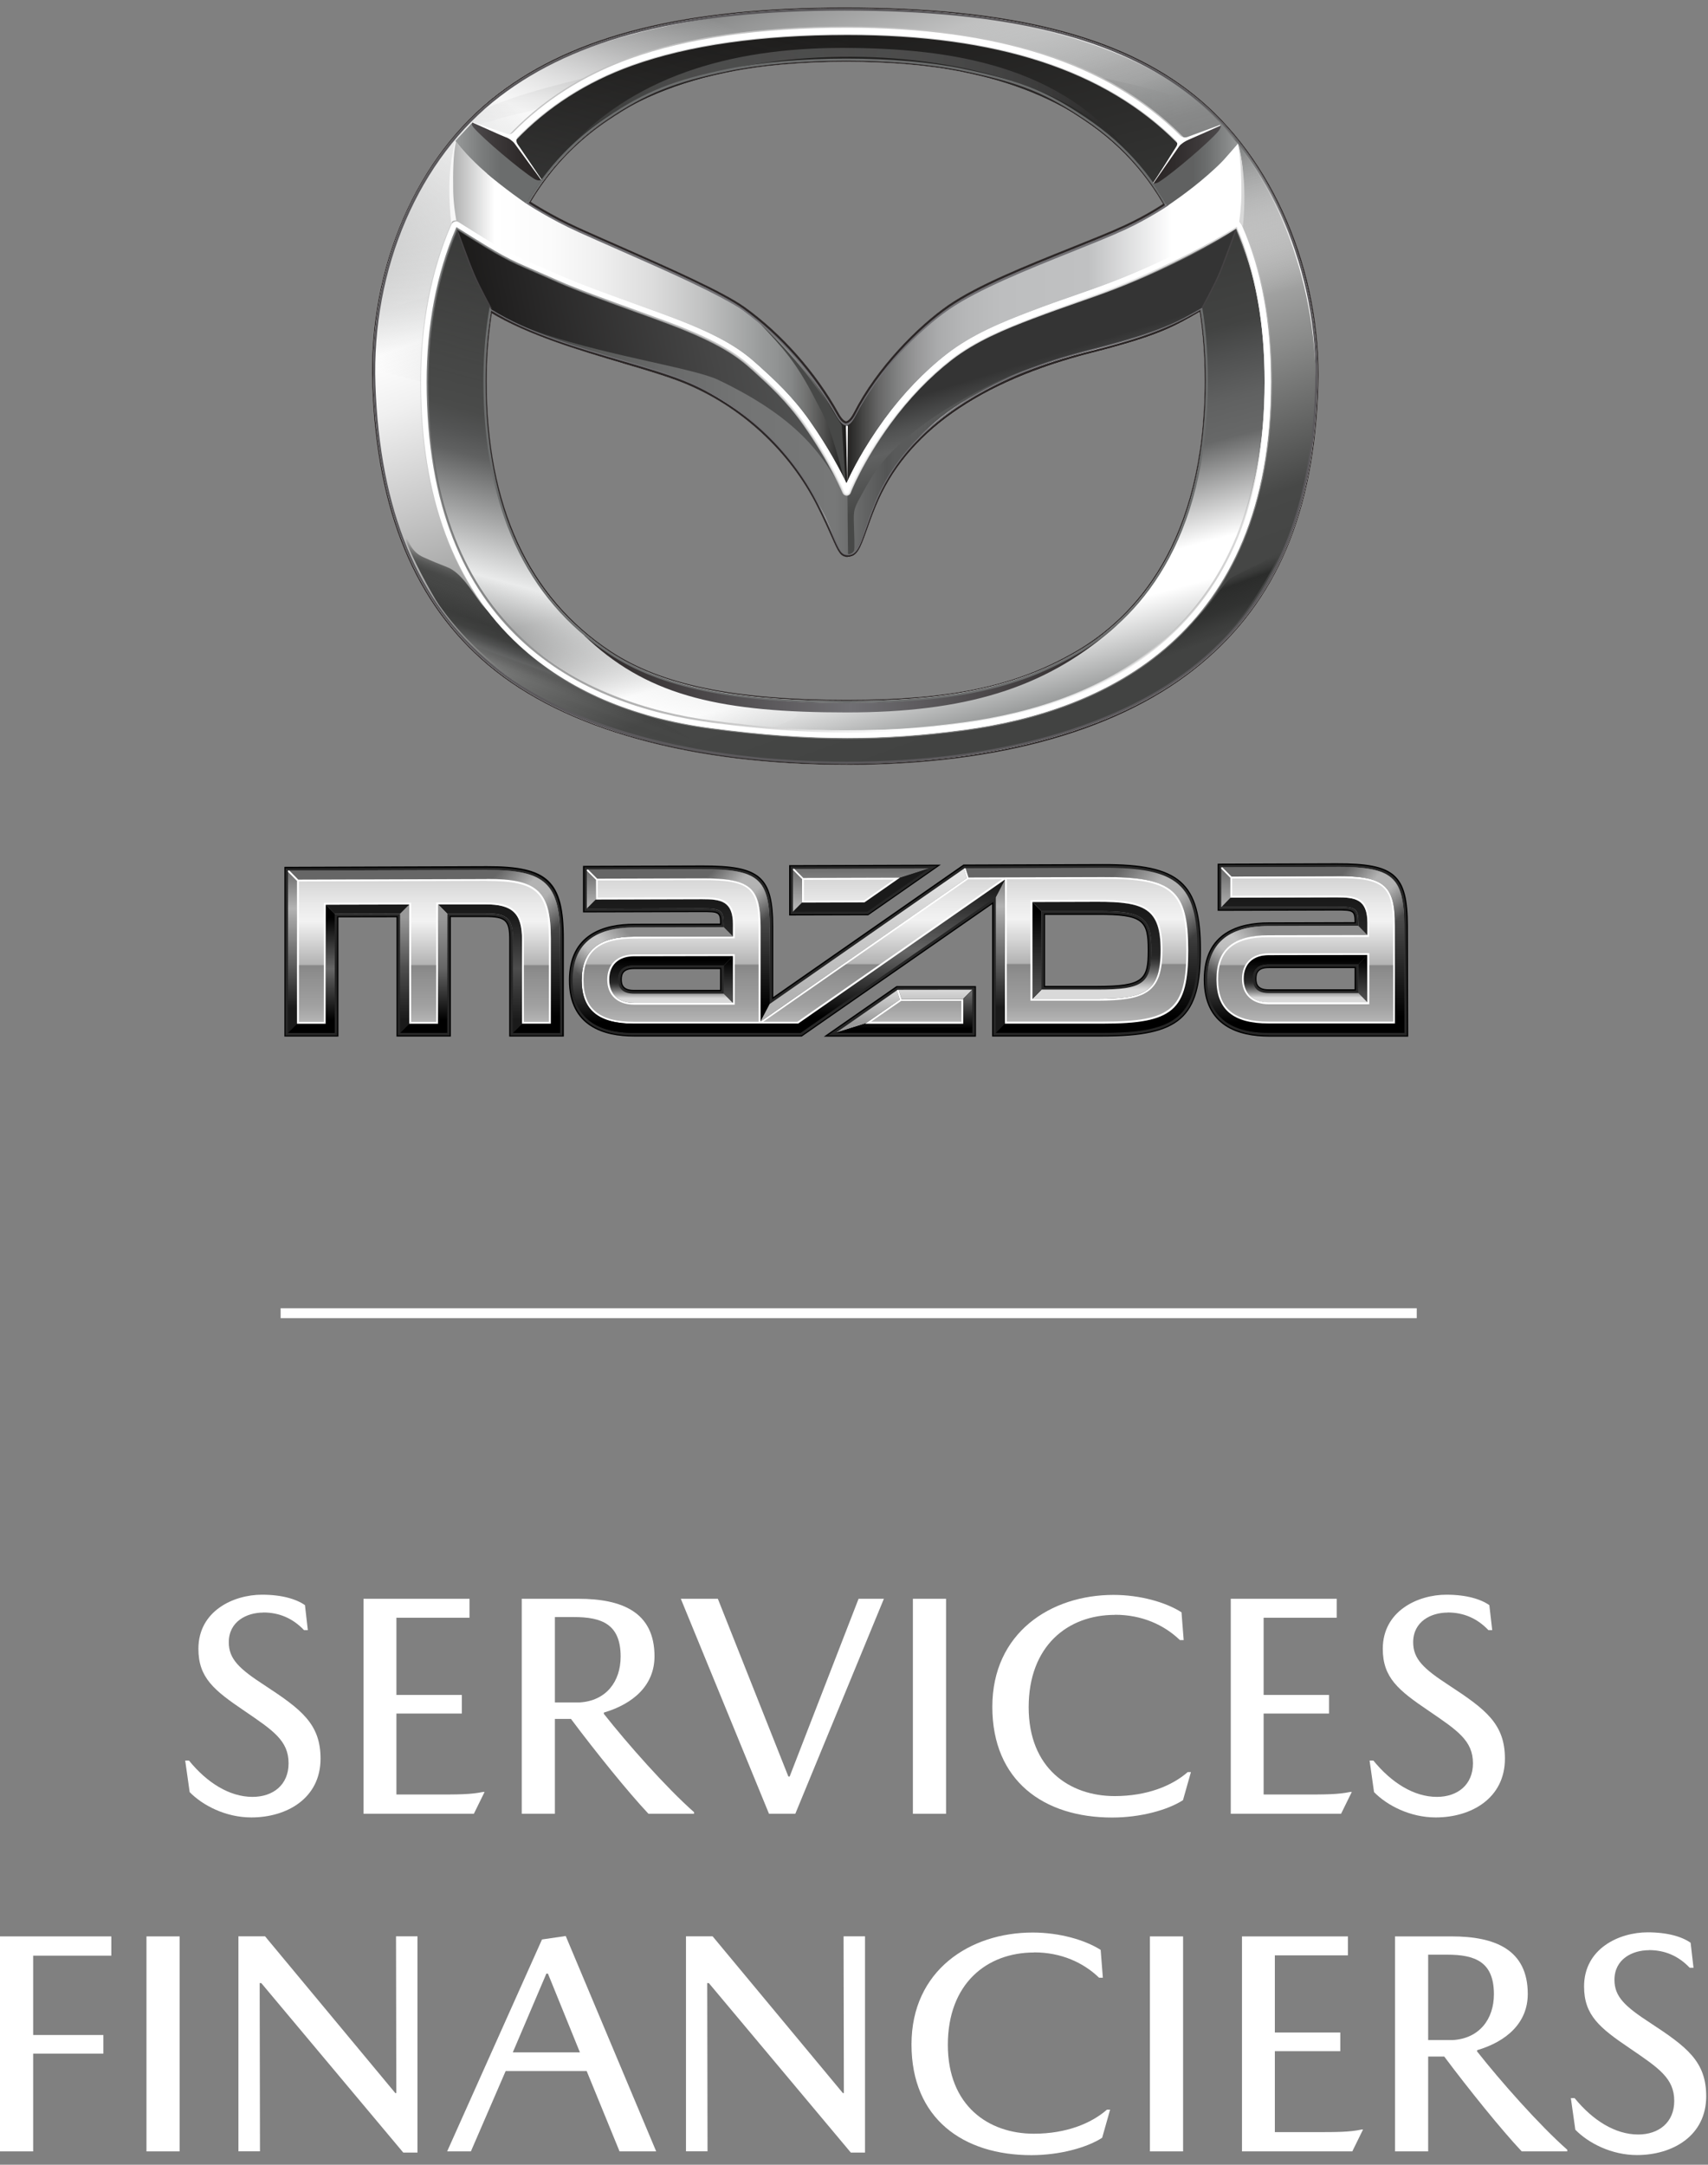 <svg width="172" height="218" viewBox="0 0 172 218" fill="none" xmlns="http://www.w3.org/2000/svg">
<rect x="0" y="0" width="172" height="218" fill="#808080" stroke="none"/>
<g clip-path="url(#clip0_2595_58590)">
<path d="M26.51 162.396C24.85 162.396 23.04 163.286 23.04 165.386C23.04 167.076 24.09 168.056 26.64 169.716C30.33 172.136 32.28 173.596 32.28 177.106C32.28 181.086 28.9 183.026 25.31 183.026C22.73 183.026 20.41 181.816 19.1 180.476L18.65 177.296H19.03C20.84 179.526 23.11 180.956 25.43 180.956C27.5 180.956 29.06 179.746 29.06 177.576C29.06 175.286 27.5 174.266 24.6 172.286C21.54 170.216 19.98 168.946 19.98 166.046C19.98 162.226 23.52 160.596 26.38 160.596C28.42 160.596 29.85 161.046 30.71 161.646L31 164.166H30.62C29.47 162.956 28.1 162.386 26.51 162.386V162.396Z" fill="white"/>
<path d="M48.61 180.456H48.8L47.72 182.656H36.61V161.006H47.28V162.916H39.92V170.686H46.51V172.566H39.92V180.716H44.06C46.13 180.716 47.4 180.716 48.61 180.466V180.456Z" fill="white"/>
<path d="M65.91 166.796C65.91 169.696 63.81 171.576 60.81 172.466V172.596C63.17 175.586 67.02 179.956 69.89 182.496V182.656H65.3C63.23 180.456 59.92 176.346 57.5 173.106H55.88V182.656H52.54V161.006H58.24C62.64 161.006 65.91 162.346 65.91 166.806V166.796ZM62.5 166.826C62.5 163.576 60.62 162.846 57.79 162.846H55.88V171.446H58.36C61.04 171.286 62.5 169.346 62.5 166.826Z" fill="white"/>
<path d="M77.44 182.656L68.56 161.006H72.29L79.39 178.906H79.52L86.46 161.006H89.01L80.09 182.656H77.45H77.44Z" fill="white"/>
<path d="M95.27 182.656H91.93V161.006H95.27V182.656Z" fill="white"/>
<path d="M112.28 162.626C107.5 162.626 103.59 165.776 103.59 171.926C103.59 178.076 107.7 180.876 112.25 180.876C115.53 180.876 118.05 179.826 119.61 178.456H119.93L119.13 181.286C117.6 182.276 114.86 183.036 112 183.036C105.12 183.036 99.93 179.346 99.93 171.886C99.93 164.426 105.82 160.616 112.13 160.616C114.8 160.616 117.38 161.346 118.98 162.366L119.2 165.166H118.82C117.23 163.636 115 162.616 112.29 162.616L112.28 162.626Z" fill="white"/>
<path d="M135.94 180.456H136.13L135.05 182.656H123.94V161.006H134.61V162.916H127.25V170.686H133.84V172.566H127.25V180.716H131.39C133.46 180.716 134.73 180.716 135.94 180.466V180.456Z" fill="white"/>
<path d="M145.78 162.396C144.12 162.396 142.31 163.286 142.31 165.386C142.31 167.076 143.36 168.056 145.91 169.716C149.6 172.136 151.55 173.596 151.55 177.106C151.55 181.086 148.17 183.026 144.58 183.026C142 183.026 139.68 181.816 138.37 180.476L137.92 177.296H138.3C140.12 179.526 142.38 180.956 144.7 180.956C146.77 180.956 148.33 179.746 148.33 177.576C148.33 175.286 146.77 174.266 143.87 172.286C140.81 170.216 139.25 168.946 139.25 166.046C139.25 162.226 142.79 160.596 145.65 160.596C147.69 160.596 149.12 161.046 149.98 161.646L150.27 164.166H149.89C148.74 162.956 147.37 162.386 145.78 162.386V162.396Z" fill="white"/>
<path d="M11.21 196.946H3.34V204.936H10.41V206.816H3.34V216.656H0V195.006H11.21V196.946Z" fill="white"/>
<path d="M18.09 216.656H14.75V195.006H18.09V216.656Z" fill="white"/>
<path d="M39.87 194.996H42.04V216.776H40.61L26.31 199.706H26.15L26.18 216.646H24.01V194.996H26.69L39.81 210.786H39.91L39.88 194.996H39.87Z" fill="white"/>
<path d="M50.92 208.566L47.42 216.656H45.03L54.58 195.316L56.97 194.966L66.08 216.656H62.39L59.08 208.566H50.93H50.92ZM58.4 206.686L55.18 198.756H55.02L51.64 206.686H58.39H58.4Z" fill="white"/>
<path d="M84.94 194.996H87.11V216.776H85.68L71.38 199.706H71.22L71.25 216.646H69.08V194.996H71.76L84.88 210.786H84.98L84.95 194.996H84.94Z" fill="white"/>
<path d="M104.14 196.626C99.36 196.626 95.45 199.776 95.45 205.926C95.45 212.076 99.56 214.876 104.11 214.876C107.39 214.876 109.91 213.826 111.47 212.456H111.79L110.99 215.286C109.46 216.276 106.72 217.036 103.86 217.036C96.98 217.036 91.79 213.346 91.79 205.886C91.79 198.426 97.68 194.616 103.99 194.616C106.66 194.616 109.24 195.346 110.84 196.366L111.06 199.166H110.68C109.09 197.636 106.86 196.616 104.15 196.616L104.14 196.626Z" fill="white"/>
<path d="M119.14 216.656H115.8V195.006H119.14V216.656Z" fill="white"/>
<path d="M137.07 214.456H137.26L136.18 216.656H125.07V195.006H135.74V196.916H128.38V204.686H134.97V206.566H128.38V214.716H132.52C134.59 214.716 135.86 214.716 137.07 214.466V214.456Z" fill="white"/>
<path d="M153.85 200.796C153.85 203.696 151.75 205.576 148.75 206.466V206.596C151.11 209.586 154.96 213.956 157.83 216.496V216.656H153.24C151.17 214.456 147.86 210.346 145.44 207.106H143.82V216.656H140.48V195.006H146.18C150.57 195.006 153.85 196.346 153.85 200.806V200.796ZM150.44 200.826C150.44 197.576 148.56 196.846 145.73 196.846H143.82V205.446H146.3C148.97 205.286 150.44 203.346 150.44 200.826Z" fill="white"/>
<path d="M166.05 196.396C164.39 196.396 162.58 197.286 162.58 199.386C162.58 201.076 163.63 202.056 166.18 203.716C169.87 206.136 171.82 207.596 171.82 211.106C171.82 215.086 168.44 217.026 164.85 217.026C162.27 217.026 159.95 215.816 158.64 214.476L158.19 211.296H158.57C160.39 213.526 162.65 214.956 164.97 214.956C167.04 214.956 168.6 213.746 168.6 211.576C168.6 209.286 167.04 208.266 164.14 206.286C161.08 204.216 159.52 202.946 159.52 200.046C159.52 196.226 163.06 194.596 165.92 194.596C167.96 194.596 169.39 195.046 170.25 195.646L170.54 198.166H170.16C169.01 196.956 167.64 196.386 166.05 196.386V196.396Z" fill="white"/>
<path d="M142.67 132.246H28.26" stroke="white" stroke-miterlimit="10"/>
<path d="M51.28 104.386V94.626C51.28 92.716 50.9 92.356 48.89 92.356H45.4V104.386H39.93V92.376L34.08 92.386V104.386H28.64V87.296L49.02 87.226C55.18 87.206 56.78 88.706 56.78 94.526V104.386H51.29H51.28Z" fill="black"/>
<path d="M134.59 86.936L122.62 86.976V91.726L134.6 91.696C136.25 91.696 136.4 91.726 136.41 92.866L127.75 92.886C124.76 92.886 121.21 93.896 121.22 98.646C121.22 103.396 124.79 104.396 127.78 104.396H141.81L141.78 93.226C141.77 88.056 140.46 86.916 134.6 86.936H134.59ZM136.42 99.626H127.75C126.68 99.626 126.53 99.096 126.53 98.566C126.53 98.036 126.67 97.496 127.75 97.496H136.41V99.616L136.42 99.626Z" fill="black"/>
<path d="M105.24 92.136H110.49C115.14 92.116 115.58 92.746 115.58 95.696C115.58 98.646 115.14 99.276 110.49 99.286H105.24V92.146V92.136ZM72.51 99.686H63.84C62.77 99.686 62.62 99.166 62.62 98.646C62.62 98.126 62.76 97.596 63.84 97.596H72.51V99.696V99.686ZM111.04 87.016L97.02 87.066L77.87 100.406V93.366C77.87 88.266 76.57 87.136 70.7 87.156L58.71 87.196V91.886L70.7 91.856C72.35 91.856 72.51 91.886 72.51 93.006L63.84 93.026C60.85 93.026 57.29 94.026 57.29 98.716C57.29 103.406 60.85 104.386 63.84 104.386H80.74L99.91 91.056V104.386H111.04C118.81 104.386 120.94 102.516 120.94 95.686C120.94 88.856 118.81 86.986 111.04 87.016ZM94.77 87.076L79.47 87.126V92.196L87.43 92.176L94.76 87.066L94.77 87.076ZM82.96 104.396H98.28V99.306H90.28L82.96 104.396Z" fill="black"/>
<path d="M51.4 104.266V94.626C51.4 92.636 50.98 92.226 48.89 92.236H45.28V104.266H40.05V92.256L33.95 92.276V104.276H28.75V87.436L49 87.366C55.06 87.346 56.63 88.816 56.63 94.546V104.276H51.38L51.4 104.266Z" fill="#262626"/>
<path d="M127.77 104.266C123.57 104.266 121.34 102.326 121.34 98.646C121.34 94.966 123.55 93.016 127.75 93.006L136.54 92.986V92.966C136.54 91.606 136.37 91.566 134.61 91.576L122.76 91.606V87.106L134.6 87.066C140.39 87.046 141.64 88.136 141.65 93.236L141.68 104.276H127.78L127.77 104.266ZM127.76 97.376C126.85 97.376 126.42 97.756 126.42 98.566C126.42 99.376 126.85 99.756 127.76 99.756H136.55V97.366H127.76V97.376Z" fill="#262626"/>
<path d="M115.71 95.696C115.71 92.696 115.23 91.986 110.5 92.006H105.13V99.416H110.5C115.23 99.406 115.71 98.706 115.71 95.696ZM62.5 98.646C62.5 99.446 62.93 99.816 63.84 99.816H72.63V97.456H63.84C62.92 97.466 62.5 97.846 62.5 98.646ZM111.05 104.266H100.04V90.826L80.71 104.266H63.85C59.64 104.266 57.42 102.346 57.42 98.716C57.42 95.086 59.64 93.166 63.85 93.156L72.64 93.136V93.116C72.64 91.776 72.48 91.736 70.71 91.736L58.85 91.766V87.326L70.71 87.286C76.5 87.266 77.76 88.346 77.76 93.376V100.646L97.07 87.196L111.05 87.146C118.76 87.116 120.83 88.926 120.83 95.686C120.83 102.446 118.76 104.266 111.05 104.266ZM79.61 92.076V87.246L94.39 87.196L87.42 92.056L79.62 92.076H79.61ZM98.17 99.416V104.266H83.37L90.33 99.426H98.17V99.416Z" fill="#262626"/>
<path d="M134.59 87.306L123.11 87.346L124.03 88.276L134.59 88.246C139.42 88.226 140.46 89.116 140.47 93.226L140.49 103.066L141.41 104.006L141.38 93.216C141.37 88.266 140.23 87.286 134.57 87.296L134.59 87.306Z" fill="url(#paint0_linear_2595_58590)"/>
<path d="M127.75 96.006C126.09 96.006 125.07 96.996 125.07 98.576C125.07 100.156 126.1 101.146 127.76 101.136H137.9L137.89 95.986L127.75 96.006ZM127.75 100.016C126.7 100.016 126.16 99.536 126.16 98.576C126.16 97.626 126.69 97.136 127.74 97.136H136.77V100.006H127.74L127.75 100.016Z" fill="url(#paint1_linear_2595_58590)"/>
<path d="M141.4 93.226C141.39 88.276 140.25 87.296 134.59 87.306L122.98 87.346V91.346L134.6 91.316C136.54 91.316 136.77 91.486 136.78 92.956V93.236L127.75 93.256C123.65 93.256 121.58 95.086 121.58 98.646C121.58 102.206 123.67 104.016 127.77 104.016H141.43L141.4 93.226ZM127.77 102.886C124.28 102.886 122.69 101.556 122.68 98.636C122.68 95.726 124.27 94.386 127.75 94.376L137.89 94.356V92.956C137.89 90.376 136.52 90.186 134.6 90.186L124.09 90.216V88.466L134.6 88.436C139.34 88.416 140.29 89.216 140.3 93.226L140.32 102.886H127.77Z" fill="url(#paint2_linear_2595_58590)"/>
<path d="M49.01 87.606L29 87.676V104.026H33.71V92.036L40.3 92.016V104.026H45.04V92.006H48.9C51.12 91.986 51.66 92.506 51.66 94.636V104.036H56.41V94.546C56.41 88.956 54.95 87.596 49.02 87.616L49.01 87.606ZM52.75 102.916V94.626C52.75 91.886 51.7 90.876 48.89 90.886H43.93V102.916H41.4V90.906L32.61 90.926V102.916H30.1V88.766L49.01 88.706C54.05 88.686 55.29 89.836 55.29 94.536V102.906H52.76L52.75 102.916Z" fill="url(#paint3_linear_2595_58590)"/>
<path d="M49.01 87.606L29 87.676L29.91 88.596L49.01 88.536C54.14 88.516 55.47 89.756 55.47 94.546V103.106H52.57L51.65 104.026H56.4V94.536C56.4 88.946 54.94 87.586 49.01 87.606Z" fill="url(#paint4_linear_2595_58590)"/>
<path d="M48.89 91.066H44.11L45.03 91.996H48.89C51.11 91.976 51.65 92.496 51.65 94.626V104.026L52.57 103.106V94.636C52.57 92.006 51.61 91.076 48.89 91.076V91.066Z" fill="url(#paint5_linear_2595_58590)"/>
<path d="M44.11 91.076V103.096H41.22L40.3 104.016H45.03V91.996L44.11 91.076Z" fill="url(#paint6_linear_2595_58590)"/>
<path d="M40.3 92.006V104.016L41.22 103.096V91.086L40.3 92.006Z" fill="url(#paint7_linear_2595_58590)"/>
<path d="M32.8 91.106L33.71 92.026L40.3 92.006L41.22 91.086L32.8 91.106Z" fill="#1A1A1A"/>
<path d="M32.8 91.106V103.106H29.92L29 104.026H33.71V92.026L32.8 91.106Z" fill="url(#paint8_linear_2595_58590)"/>
<path d="M140.5 103.076H127.77C124.18 103.076 122.5 101.676 122.5 98.646C122.5 95.616 124.16 94.206 127.75 94.196L137.7 94.176L136.78 93.236L127.75 93.256C123.65 93.256 121.58 95.086 121.58 98.646C121.58 102.206 123.67 104.016 127.77 104.016H141.43L140.51 103.076H140.5Z" fill="url(#paint9_linear_2595_58590)"/>
<path d="M134.6 90.376L123.91 90.406L123 91.346L134.61 91.316C136.55 91.316 136.78 91.486 136.79 92.956V93.236L137.71 94.176V92.956C137.71 90.546 136.48 90.366 134.61 90.376H134.6Z" fill="url(#paint10_linear_2595_58590)"/>
<path d="M136.79 97.116V100.006L137.72 100.946L137.7 96.176L136.79 97.116Z" fill="url(#paint11_linear_2595_58590)"/>
<path d="M127.76 100.006C126.71 100.006 126.17 99.526 126.17 98.566C126.17 97.616 126.7 97.126 127.75 97.126H136.78L137.7 96.176L127.75 96.196C126.18 96.196 125.25 97.086 125.25 98.576C125.25 100.066 126.19 100.956 127.76 100.956H137.72L136.8 100.006H127.77H127.76Z" fill="url(#paint12_linear_2595_58590)"/>
<path d="M90.33 99.726L90.41 99.676L90.33 99.726Z" fill="white"/>
<path d="M111.05 88.326L99.91 88.366L111.05 88.326Z" fill="#262626"/>
<path d="M111.05 88.326L99.91 88.366L111.05 88.326Z" fill="url(#paint13_linear_2595_58590)"/>
<path d="M101.2 88.576L100.28 90.346V104.016L101.2 103.086V88.576Z" fill="#262626"/>
<path d="M101.2 88.576L100.28 90.346V104.016L101.2 103.086V88.576Z" fill="url(#paint14_linear_2595_58590)"/>
<path d="M60 88.626L59.09 87.696V91.516L60 90.586V88.626Z" fill="#262626"/>
<path d="M60 88.626L59.09 87.696V91.516L60 90.586V88.626Z" fill="url(#paint15_linear_2595_58590)"/>
<path d="M76.58 102.876L77.51 101.106V93.366L76.58 93.376V102.876Z" fill="#262626"/>
<path d="M76.58 102.876L77.51 101.106V93.366L76.58 93.376V102.876Z" fill="url(#paint16_linear_2595_58590)"/>
<path d="M70.71 88.456V87.526L59.22 87.566L60.13 88.486L70.71 88.456Z" fill="#262626"/>
<path d="M70.71 88.456V87.526L59.22 87.566L60.13 88.486L70.71 88.456Z" fill="url(#paint17_linear_2595_58590)"/>
<path d="M76.58 93.376H77.5C77.5 88.486 76.36 87.516 70.7 87.536V88.466C75.53 88.446 76.58 89.326 76.58 93.386V93.376Z" fill="#262626"/>
<path d="M76.58 93.376H77.5C77.5 88.486 76.36 87.516 70.7 87.536V88.466C75.53 88.446 76.58 89.326 76.58 93.386V93.376Z" fill="url(#paint18_linear_2595_58590)"/>
<path d="M77.51 93.366C77.51 88.476 76.37 87.506 70.71 87.526L59.22 87.566L60.14 88.486L70.71 88.456C75.54 88.436 76.59 89.316 76.59 93.376V102.876L77.51 101.116V93.376V93.366Z" fill="url(#paint19_linear_2595_58590)"/>
<path d="M80.34 103.086H63.84C60.24 103.086 58.57 101.706 58.57 98.716C58.57 95.726 60.24 94.336 63.84 94.326L73.8 94.306L72.88 93.376L63.84 93.396C59.74 93.396 57.66 95.196 57.66 98.716C57.66 102.226 59.74 104.016 63.84 104.016H80.62L80.34 103.086Z" fill="url(#paint20_linear_2595_58590)"/>
<path d="M73.8 93.106C73.8 90.726 72.57 90.556 70.7 90.556L60 90.586L59.08 91.516L70.7 91.486C72.64 91.486 72.87 91.656 72.87 93.106V93.376L73.79 94.306V93.106H73.8Z" fill="#262626"/>
<path d="M73.8 93.106C73.8 90.726 72.57 90.556 70.7 90.556L60 90.586L59.08 91.516L70.7 91.486C72.64 91.486 72.87 91.656 72.87 93.106V93.376L73.79 94.306V93.106H73.8Z" fill="url(#paint21_linear_2595_58590)"/>
<path d="M73.8 93.106C73.8 90.726 72.57 90.556 70.7 90.556L60 90.586L59.08 91.516L70.7 91.486C72.64 91.486 72.87 91.656 72.87 93.106V93.376L73.79 94.306V93.106H73.8Z" fill="url(#paint22_linear_2595_58590)"/>
<path d="M72.88 100.056L73.8 100.986V96.276L72.88 97.206V100.056Z" fill="#262626"/>
<path d="M72.88 100.056L73.8 100.986V96.276L72.88 97.206V100.056Z" fill="url(#paint23_linear_2595_58590)"/>
<path d="M72.88 100.056L73.8 100.986V96.276L72.88 97.206V100.056Z" fill="url(#paint24_linear_2595_58590)"/>
<path d="M61.34 98.646C61.34 100.116 62.28 100.996 63.84 100.996H73.8L72.88 100.066H63.84C62.79 100.066 62.25 99.596 62.25 98.656C62.25 97.716 62.78 97.236 63.84 97.236H72.88L73.8 96.296L63.84 96.316C62.27 96.316 61.34 97.196 61.34 98.666V98.646Z" fill="#262626"/>
<path d="M61.34 98.646C61.34 100.116 62.28 100.996 63.84 100.996H73.8L72.88 100.066H63.84C62.79 100.066 62.25 99.596 62.25 98.656C62.25 97.716 62.78 97.236 63.84 97.236H72.88L73.8 96.296L63.84 96.316C62.27 96.316 61.34 97.196 61.34 98.666V98.646Z" fill="url(#paint25_linear_2595_58590)"/>
<path d="M61.34 98.646C61.34 100.116 62.28 100.996 63.84 100.996H73.8L72.88 100.066H63.84C62.79 100.066 62.25 99.596 62.25 98.656C62.25 97.716 62.78 97.236 63.84 97.236H72.88L73.8 96.296L63.84 96.316C62.27 96.316 61.34 97.196 61.34 98.666V98.646Z" fill="url(#paint26_linear_2595_58590)"/>
<path d="M110.49 90.816L103.95 90.836L104.87 91.766H110.49C115.11 91.736 115.95 92.346 115.95 95.696C115.95 99.046 115.11 99.656 110.49 99.656H104.87L103.95 100.596H110.49C115.28 100.596 116.87 99.876 116.87 95.696C116.87 91.516 115.28 90.806 110.49 90.816Z" fill="#262626"/>
<path d="M110.49 90.816L103.95 90.836L104.87 91.766H110.49C115.11 91.736 115.95 92.346 115.95 95.696C115.95 99.046 115.11 99.656 110.49 99.656H104.87L103.95 100.596H110.49C115.28 100.596 116.87 99.876 116.87 95.696C116.87 91.516 115.28 90.806 110.49 90.816Z" fill="url(#paint27_linear_2595_58590)"/>
<path d="M110.49 90.816L103.95 90.836L104.87 91.766H110.49C115.11 91.736 115.95 92.346 115.95 95.696C115.95 99.046 115.11 99.656 110.49 99.656H104.87L103.95 100.596H110.49C115.28 100.596 116.87 99.876 116.87 95.696C116.87 91.516 115.28 90.806 110.49 90.816Z" fill="url(#paint28_linear_2595_58590)"/>
<path d="M104.87 91.766L103.96 90.836V100.596L104.87 99.666V91.766Z" fill="#262626"/>
<path d="M104.87 91.766L103.96 90.836V100.596L104.87 99.666V91.766Z" fill="url(#paint29_linear_2595_58590)"/>
<path d="M104.87 91.766L103.96 90.836V100.596L104.87 99.666V91.766Z" fill="url(#paint30_linear_2595_58590)"/>
<path d="M90.62 88.396L93.59 87.446L79.98 87.496L80.9 88.426L90.62 88.396Z" fill="#262626"/>
<path d="M90.62 88.396L93.59 87.446L79.98 87.496L80.9 88.426L90.62 88.396Z" fill="url(#paint31_linear_2595_58590)"/>
<path d="M80.77 88.556L79.85 87.626V91.826L80.77 90.896V88.556Z" fill="#262626"/>
<path d="M80.77 88.556L79.85 87.626V91.826L80.77 90.896V88.556Z" fill="url(#paint32_linear_2595_58590)"/>
<path d="M93.59 87.446L90.62 88.396L87.05 90.876L80.77 90.896L79.85 91.826L87.34 91.806L93.59 87.446Z" fill="#1A1A1A"/>
<path d="M87.12 103.086L90.61 100.666L90.33 99.726L84.16 104.016L87.12 103.086Z" fill="#262626"/>
<path d="M87.12 103.086L90.61 100.666L90.33 99.726L84.16 104.016L87.12 103.086Z" fill="url(#paint33_linear_2595_58590)"/>
<path d="M87.12 103.086L90.61 100.666L90.33 99.726L84.16 104.016L87.12 103.086Z" fill="url(#paint34_linear_2595_58590)"/>
<path d="M90.5 99.676L90.79 100.606H97L97.92 99.666L90.41 99.676H90.5Z" fill="#262626"/>
<path d="M90.5 99.676L90.79 100.606H97L97.92 99.666L90.41 99.676H90.5Z" fill="url(#paint35_linear_2595_58590)"/>
<path d="M90.5 99.676L90.79 100.606H97L97.92 99.666L90.41 99.676H90.5Z" fill="url(#paint36_linear_2595_58590)"/>
<path d="M97 103.086H87.12L84.16 104.016H97.92V99.666L97 100.606V103.086Z" fill="#262626"/>
<path d="M97 103.086H87.12L84.16 104.016H97.92V99.666L97 100.606V103.086Z" fill="url(#paint37_linear_2595_58590)"/>
<path d="M97 103.086H87.12L84.16 104.016H97.92V99.666L97 100.606V103.086Z" fill="url(#paint38_linear_2595_58590)"/>
<path d="M97.35 88.426L97.06 87.496L77.51 101.106L76.58 102.876L97.35 88.426Z" fill="url(#paint39_linear_2595_58590)"/>
<path d="M97.35 88.426L97.06 87.496L77.51 101.106L76.58 102.876L97.35 88.426Z" fill="url(#paint40_linear_2595_58590)"/>
<path d="M80.34 103.086L80.63 104.016L100.28 90.346L101.2 88.576L80.34 103.086Z" fill="url(#paint41_linear_2595_58590)"/>
<path d="M111.05 87.386L97.24 87.436L97.53 88.366L111.05 88.326C118.13 88.306 119.66 89.606 119.66 95.686C119.66 101.766 118.13 103.076 111.05 103.076H101.2L100.28 104.016H111.05C118.63 104.016 120.58 102.306 120.58 95.686C120.58 89.066 118.63 87.366 111.05 87.386Z" fill="url(#paint42_linear_2595_58590)"/>
<path d="M80.77 90.896L87.05 90.876L90.62 88.386L80.9 88.416L79.98 87.486H79.85V87.616L80.77 88.546V90.886V90.896Z" fill="white"/>
<path d="M90.79 100.606L90.5 99.676H90.4L90.32 99.736L90.61 100.666L87.12 103.096H97V100.616H90.79V100.606Z" fill="white"/>
<path d="M49.01 88.526L30.04 88.586L29.13 87.666H29V87.796L29.91 88.716V103.096H32.79V91.106L41.21 91.086V103.096H44.11V91.076H48.89C51.61 91.056 52.57 91.986 52.57 94.616V103.086H55.47V94.526C55.47 89.736 54.14 88.496 49.01 88.516V88.526Z" fill="white"/>
<path d="M134.59 88.246L124.03 88.276L123.11 87.346H122.98V87.476L123.9 88.406V90.396L134.6 90.366C136.47 90.366 137.69 90.536 137.7 92.946V94.166L127.75 94.186C124.16 94.186 122.49 95.606 122.5 98.636C122.5 101.666 124.18 103.076 127.77 103.066H140.5L140.48 93.216C140.48 89.106 139.42 88.226 134.6 88.236L134.59 88.246ZM137.71 100.936H127.75C126.18 100.936 125.25 100.056 125.24 98.566C125.24 97.076 126.17 96.186 127.74 96.186L137.69 96.166V100.936H137.71Z" fill="white"/>
<path d="M111.05 88.326L97.53 88.366L97.24 87.436H97.14L97.06 87.496L97.35 88.426L76.59 102.876V93.376C76.59 89.316 75.55 88.446 70.71 88.456L60.14 88.486L59.22 87.566H59.09V87.696L60.01 88.616V90.586L70.71 90.556C72.58 90.556 73.81 90.726 73.81 93.106V94.306L63.85 94.326C60.25 94.326 58.58 95.726 58.58 98.716C58.58 101.706 60.25 103.096 63.85 103.096H80.35L101.2 88.576V103.086H111.05C118.13 103.086 119.66 101.766 119.66 95.686C119.66 89.606 118.13 88.296 111.05 88.326ZM63.85 100.996C62.28 100.996 61.35 100.116 61.35 98.646C61.35 97.176 62.29 96.296 63.85 96.296L73.81 96.276V100.986H63.85V100.996ZM110.5 100.596H103.97V90.836L110.5 90.816C115.27 90.806 116.88 91.496 116.88 95.696C116.88 99.896 115.25 100.586 110.5 100.596Z" fill="white"/>
<path d="M119.47 95.686C119.47 89.726 118.01 88.486 111.05 88.506L101.38 88.536V102.886H111.05C118.01 102.886 119.47 101.636 119.47 95.676V95.686ZM103.77 100.776V90.646L110.49 90.626C115.33 90.616 117.06 91.376 117.06 95.686C117.06 99.996 115.34 100.766 110.49 100.776H103.77Z" fill="url(#paint43_linear_2595_58590)"/>
<path d="M73.99 93.106V94.496L63.84 94.516C60.35 94.516 58.76 95.846 58.76 98.716C58.76 101.586 60.36 102.906 63.84 102.906H76.4V93.366C76.4 89.406 75.45 88.616 70.71 88.636L60.19 88.666V90.396L70.71 90.366C72.63 90.366 73.99 90.556 73.99 93.096V93.106ZM73.99 101.176H63.84C62.18 101.176 61.15 100.216 61.15 98.656C61.15 97.096 62.18 96.126 63.84 96.116L73.99 96.096V101.176Z" fill="url(#paint44_linear_2595_58590)"/>
<path d="M90.03 88.576L80.95 88.606V90.716L86.99 90.696L90.03 88.576Z" fill="url(#paint45_linear_2595_58590)"/>
<path d="M96.81 102.896V100.786L90.75 100.796L87.71 102.896H96.81Z" fill="url(#paint46_linear_2595_58590)"/>
<path d="M49.01 88.706L30.1 88.766V102.916H32.61V90.926L41.4 90.906V102.916H43.93V90.896H48.89C51.71 90.876 52.75 91.886 52.75 94.626V102.916H55.28V94.546C55.28 89.846 54.04 88.706 49 88.716L49.01 88.706Z" fill="url(#paint47_linear_2595_58590)"/>
<path d="M134.59 88.436L124.08 88.466V90.216L134.59 90.186C136.51 90.186 137.87 90.376 137.87 92.956V94.356L127.74 94.376C124.25 94.376 122.66 95.716 122.67 98.636C122.67 101.546 124.27 102.886 127.76 102.886H140.31L140.29 93.226C140.29 89.216 139.33 88.416 134.59 88.436ZM127.76 101.136C126.1 101.136 125.07 100.156 125.07 98.576C125.07 96.996 126.09 96.006 127.75 96.006L137.89 95.986V101.136H127.76Z" fill="url(#paint48_linear_2595_58590)"/>
<path d="M100.91 88.546L97.48 88.556L76.85 102.906H80.29L100.91 88.546Z" fill="url(#paint49_linear_2595_58590)"/>
<path d="M134.48 87.296L123.11 87.346L124.03 88.276L134.48 88.226C139.41 88.206 140.47 89.096 140.47 93.216V103.076L141.41 104.016V93.216C141.41 88.256 140.25 87.276 134.47 87.296H134.48Z" fill="url(#paint50_linear_2595_58590)"/>
<path d="M80.34 103.086H63.84C60.25 103.086 58.58 101.706 58.58 98.716C58.58 95.726 60.25 94.336 63.84 94.326L73.81 94.306L72.89 93.376L63.85 93.396C59.75 93.396 57.67 95.196 57.67 98.716C57.67 102.226 59.75 104.016 63.85 104.016H80.64L80.36 103.086H80.34Z" fill="url(#paint51_linear_2595_58590)"/>
<path opacity="0.5" d="M49.01 87.606V88.526C54.14 88.506 55.47 89.746 55.47 94.536H56.39C56.39 88.946 54.93 87.586 49 87.606H49.01Z" fill="url(#paint52_linear_2595_58590)"/>
<path opacity="0.5" d="M134.59 87.306V88.246C139.42 88.226 140.47 89.116 140.47 93.226H141.39C141.38 88.276 140.24 87.286 134.58 87.306H134.59Z" fill="url(#paint53_linear_2595_58590)"/>
<path opacity="0.5" d="M127.74 93.256C123.64 93.256 121.57 95.086 121.57 98.646H122.49C122.49 95.616 124.15 94.206 127.74 94.196V93.256Z" fill="url(#paint54_linear_2595_58590)"/>
<path opacity="0.5" d="M76.58 93.376H77.5C77.5 88.486 76.36 87.516 70.7 87.536V88.466C75.53 88.446 76.58 89.326 76.58 93.386V93.376Z" fill="url(#paint55_linear_2595_58590)"/>
<path opacity="0.5" d="M63.84 94.326V93.396C59.74 93.396 57.66 95.196 57.66 98.716H58.58C58.58 95.726 60.25 94.336 63.85 94.326H63.84Z" fill="url(#paint56_linear_2595_58590)"/>
<path opacity="0.5" d="M119.65 95.686H120.57C120.57 89.056 118.62 87.366 111.04 87.386V88.326C118.12 88.306 119.65 89.606 119.65 95.686Z" fill="url(#paint57_linear_2595_58590)"/>
<path d="M85.26 77.016C69.68 77.016 56.88 73.466 49.23 67.036C41.78 60.776 37.94 51.536 37.49 38.766C37.08 26.966 41.93 15.736 50.14 9.466C57.93 3.526 69.02 0.756 85.05 0.756C101.08 0.756 112.73 3.536 120.22 9.516C128.18 15.876 133.11 27.386 132.76 38.826C132.37 51.596 128.6 60.526 120.87 66.916C113.01 73.426 100.36 77.006 85.27 77.006L85.26 77.016ZM85.21 6.216C80.84 6.216 76.65 6.576 73.41 7.236C67.95 8.346 65.09 9.496 61.18 12.126C51.1 18.916 48.98 30.166 48.98 38.406C48.98 50.966 53.18 60.116 61.47 65.596C66.6 68.986 73.94 70.496 85.26 70.496C95.78 70.496 102.23 69.136 108.27 65.646C114.22 62.206 121.32 54.676 121.32 38.336C121.32 26.326 117.24 17.516 109.19 12.136C105.41 9.616 102.99 8.496 96.92 7.236C93.73 6.576 89.58 6.216 85.22 6.216H85.21Z" fill="white"/>
<path d="M85.38 56.076C84.65 56.076 84.44 55.616 83.76 54.086C83.46 53.406 83 52.376 82.31 50.996C79.5 45.416 74.59 40.876 68.81 38.556C67.18 37.906 64.94 37.236 62.76 36.596H62.73C58.27 35.256 53.23 33.756 49.42 31.496L49.28 29.106V23.036L53.35 20.296C53.6 20.466 55.57 21.726 58.35 22.986C59.61 23.556 60.99 24.166 62.41 24.786L62.49 24.826C67.31 26.946 72.77 29.356 74.99 30.956C78.69 33.616 82.14 37.506 84.43 41.636C84.76 42.226 85.03 42.436 85.18 42.436C85.3 42.436 85.61 42.256 85.95 41.586C88.27 37.056 92.39 32.886 95.45 30.776C98.4 28.736 103.39 26.736 107.8 24.976H107.84C109.87 24.146 111.79 23.376 113.24 22.706C115.51 21.656 117.03 20.626 117.16 20.536L121.01 22.916V29.116L120.87 31.386C118.29 32.896 116.72 33.806 110.39 35.426L110.07 35.506C98.54 38.446 91.17 43.666 88.18 51.026C87.82 51.906 87.55 52.676 87.32 53.296L87.28 53.416C86.64 55.196 86.32 56.086 85.39 56.086L85.38 56.076Z" fill="white"/>
<path fill-rule="evenodd" clip-rule="evenodd" d="M74.35 69.996C64.36 68.606 48.93 63.326 48.93 37.976C48.93 23.486 55.42 6.136 85.26 6.136C112.2 6.136 121.4 20.626 121.4 37.926C121.4 61.796 107.58 68.026 96.18 69.906C90.62 70.826 80.86 70.906 74.35 70.006V69.996ZM127.94 38.136C127.94 18.806 118.84 2.806 85.37 2.806C50.21 2.806 42.8 22.186 42.8 38.176C42.8 64.936 60.75 71.426 73.81 72.976C80.42 73.756 89.99 73.706 96.12 72.986C109.06 71.476 127.94 65.026 127.94 38.136Z" fill="url(#paint58_linear_2595_58590)"/>
<path fill-rule="evenodd" clip-rule="evenodd" d="M74.35 69.996C64.36 68.606 48.93 63.326 48.93 37.976C48.93 23.486 55.42 6.136 85.26 6.136C112.2 6.136 121.4 20.626 121.4 37.926C121.4 61.796 107.58 68.026 96.18 69.906C90.62 70.826 80.86 70.906 74.35 70.006V69.996ZM127.94 38.136C127.94 18.806 118.84 2.806 85.37 2.806C50.21 2.806 42.8 22.186 42.8 38.176C42.8 64.936 60.75 71.426 73.81 72.976C80.42 73.756 89.99 73.706 96.12 72.986C109.06 71.476 127.94 65.026 127.94 38.136Z" fill="url(#paint59_linear_2595_58590)"/>
<path fill-rule="evenodd" clip-rule="evenodd" d="M85.41 3.376V5.796C58.19 5.866 48.92 20.246 48.92 38.486C48.92 55.126 56.11 63.566 64.26 67.356C73.4 71.606 84.02 70.856 79.02 72.766C77.8 73.236 76.78 73.996 72.39 73.486C59.45 71.966 42.91 65.586 42.91 38.706C42.91 19.396 52 3.396 85.41 3.376Z" fill="url(#paint60_linear_2595_58590)"/>
<path fill-rule="evenodd" clip-rule="evenodd" d="M132.52 38.926C132.52 49.216 129.06 59.876 120.77 66.736C112.09 73.916 98.6 76.946 85.12 76.946C70.67 76.946 58.18 74.216 48.75 66.286C41.26 59.986 37.64 48.756 37.64 38.806C37.64 27.966 41.13 16.476 50.22 9.526C58.56 3.156 73.4 0.836 85.06 0.836C98.45 0.836 111.43 3.026 120.09 9.936C128.5 16.656 132.52 28.286 132.52 38.926ZM127.73 38.566C127.73 20.606 117.25 3.236 85.16 3.236C50 3.236 42.59 22.616 42.59 38.606C42.59 65.876 61.24 72.096 74.35 73.486C81.43 74.236 88.52 74.316 96.26 73.456C104 72.596 127.73 67.426 127.73 38.566Z" fill="url(#paint61_linear_2595_58590)"/>
<path opacity="0.74" fill-rule="evenodd" clip-rule="evenodd" d="M43.59 29.696C45.22 25.036 47.26 17.316 53.27 11.996C60.03 5.996 71.92 3.876 75.41 3.466C74.05 2.666 73.33 2.496 71.33 1.856C61.55 3.286 53.28 5.996 47.36 12.216C41.44 18.436 38.94 26.226 38.15 31.416C40.19 30.666 41.02 30.486 43.6 29.696H43.59Z" fill="url(#paint62_linear_2595_58590)"/>
<path fill-rule="evenodd" clip-rule="evenodd" d="M84.83 4.826C96.17 4.826 106.97 6.766 113.74 15.466C103.37 2.616 68.32 2.316 56.77 15.466C63.54 7.736 73.48 4.826 84.83 4.826Z" fill="url(#paint63_linear_2595_58590)"/>
<path fill-rule="evenodd" clip-rule="evenodd" d="M85.26 71.746C72.87 71.746 65.58 70.186 59.36 64.496C58.59 63.786 58.64 63.826 59.52 64.466C61.31 65.756 63.48 67.166 65.89 68.066C71.57 70.186 78.7 70.786 85.29 70.786C91.88 70.786 97.58 70.106 102.66 68.496C106.33 67.336 109.16 65.316 111.71 63.416C112.63 62.726 112.72 62.766 111.89 63.486C105.09 69.346 97.12 71.746 85.27 71.746H85.26Z" fill="url(#paint64_linear_2595_58590)"/>
<path fill-rule="evenodd" clip-rule="evenodd" d="M129.07 55.326C129.66 54.006 129.62 54.106 129.88 53.276C129.99 52.906 129.78 53.496 129.54 53.956C129.22 54.556 129.29 54.516 128.81 55.196C128.32 55.886 128.17 55.966 127.25 56.536C126.52 56.996 125.61 57.296 124.16 58.096C123.79 58.296 123.61 58.446 122.84 59.436C122.29 60.146 121.7 60.966 121.4 61.306C120.46 62.396 117.96 64.396 116.59 65.596C115.39 66.636 115.8 66.716 117.49 66.136C119 65.616 121.25 64.676 122.58 64.126C123.42 63.786 124.11 63.196 124.38 62.876C126.02 60.966 127.94 57.876 129.08 55.326H129.07Z" fill="url(#paint65_linear_2595_58590)"/>
<path opacity="0.9" fill-rule="evenodd" clip-rule="evenodd" d="M42.8 38.526C42.8 29.886 45.86 18.626 53.23 12.086C59.99 6.086 71.56 3.836 75.05 3.436C73.69 2.636 72.97 2.466 70.97 1.826C61.19 3.256 52.89 6.106 46.96 12.326C40.64 18.956 37.68 29.846 37.54 37.136C39.26 37.636 40.55 37.996 42.81 38.536L42.8 38.526Z" fill="url(#paint66_linear_2595_58590)"/>
<path d="M85.22 6.226C89.58 6.226 93.74 6.586 96.92 7.246C103 8.506 105.42 9.616 109.19 12.136C117.23 17.506 121.31 26.326 121.31 38.326C121.31 54.666 114.22 62.186 108.27 65.626C102.23 69.116 95.78 70.476 85.27 70.476C73.95 70.476 66.62 68.966 61.49 65.576C53.21 60.096 49.01 50.956 49.01 38.396C49.01 30.156 51.13 18.916 61.21 12.136C65.12 9.506 67.98 8.356 73.44 7.246C76.68 6.586 80.87 6.226 85.23 6.226H85.22ZM85.22 6.116C81 6.116 76.77 6.456 73.4 7.146C67.99 8.246 65.07 9.396 61.14 12.046C51.6 18.466 48.9 29.016 48.9 38.396C48.9 51.286 53.23 60.246 61.43 65.666C67.37 69.596 75.88 70.586 85.27 70.586C94.66 70.586 101.83 69.476 108.33 65.716C115.84 61.376 121.43 52.846 121.43 38.326C121.43 27.216 117.87 17.796 109.26 12.046C105.39 9.456 102.94 8.376 96.95 7.136C93.66 6.456 89.45 6.116 85.22 6.116Z" fill="#2B2626"/>
<path d="M85.22 6.116C89.45 6.116 93.66 6.456 96.95 7.136C102.94 8.376 105.38 9.456 109.26 12.046C117.87 17.796 121.43 27.226 121.43 38.326C121.43 52.846 115.85 61.376 108.33 65.716C101.83 69.476 94.97 70.586 85.27 70.586C75.57 70.586 67.37 69.596 61.43 65.666C53.23 60.246 48.9 51.286 48.9 38.396C48.9 29.016 51.61 18.456 61.14 12.046C65.07 9.396 67.99 8.246 73.4 7.146C76.76 6.456 81 6.116 85.22 6.116ZM85.22 5.896C80.83 5.896 76.62 6.266 73.36 6.926C67.86 8.046 64.97 9.206 61.02 11.866C50.82 18.726 48.68 30.086 48.68 38.396C48.68 51.066 52.93 60.306 61.31 65.846C66.49 69.266 73.88 70.796 85.27 70.796C95.85 70.796 102.34 69.426 108.44 65.906C114.46 62.426 121.64 54.816 121.64 38.326C121.64 26.206 117.52 17.306 109.38 11.866C105.57 9.316 103.13 8.196 97 6.926C93.8 6.266 89.62 5.896 85.24 5.896H85.22Z" fill="#6B6D6D"/>
<path d="M85.05 0.856C98.94 0.856 111.65 2.806 120.16 9.596C128.67 16.396 132.98 28.346 132.67 38.836C132.31 50.696 129.1 59.996 120.81 66.856C112.13 74.036 98.75 76.926 85.27 76.926C71.79 76.926 57.95 74.236 49.29 66.966C41.39 60.326 38 50.556 37.59 38.766C37.18 27.176 41.78 15.976 50.2 9.546C59.5 2.436 72.73 0.856 85.05 0.856ZM85.05 0.746C69.01 0.746 57.92 3.516 50.14 9.456C41.92 15.736 37.07 26.966 37.48 38.766C37.93 51.526 41.77 60.786 49.22 67.046C56.88 73.486 69.68 77.026 85.26 77.026C100.84 77.026 113.01 73.446 120.87 66.936C128.6 60.536 132.38 51.606 132.77 38.836C133.12 27.386 128.19 15.866 120.22 9.506C112.74 3.536 101.56 0.746 85.05 0.746Z" fill="#2B2626"/>
<path d="M85.05 1.066C101.48 1.066 112.6 3.826 120.03 9.766C127.92 16.066 132.79 27.476 132.45 38.826C132.07 51.496 128.32 60.356 120.67 66.686C112.86 73.146 100.29 76.706 85.27 76.706C70.25 76.706 57.03 73.186 49.43 66.796C42.05 60.596 38.25 51.416 37.81 38.756C37.4 27.056 42.2 15.926 50.34 9.716C58.06 3.816 69.09 1.066 85.05 1.066ZM85.05 0.846C72.73 0.846 59.5 2.436 50.2 9.536C41.78 15.966 37.18 27.166 37.59 38.756C38 50.546 41.39 60.316 49.29 66.956C57.94 74.226 71.72 76.916 85.27 76.916C98.82 76.916 112.13 74.026 120.81 66.846C129.1 59.986 132.31 50.686 132.67 38.826C132.99 28.336 128.67 16.386 120.16 9.586C111.65 2.806 98.94 0.856 85.05 0.856V0.846Z" fill="#5B595C"/>
<path opacity="0.2" fill-rule="evenodd" clip-rule="evenodd" d="M109.66 7.626C111.67 7.896 118.89 9.466 121.34 10.956C123.67 12.366 123.28 12.426 123.28 12.426L118.94 14.076C118.94 14.076 115.89 10.676 109.66 7.626Z" fill="url(#paint67_linear_2595_58590)"/>
<path opacity="0.2" fill-rule="evenodd" clip-rule="evenodd" d="M60.27 7.516C55.97 8.536 50.19 10.006 47.91 11.496C46.84 12.196 43.88 16.066 43.88 16.066L48.07 12.576C50.11 12.036 50.22 11.926 51.78 11.556C53.52 11.136 54.51 11.006 56.42 9.726C58.34 8.446 64.57 6.506 60.27 7.526V7.516Z" fill="url(#paint68_linear_2595_58590)" fill-opacity="0.42"/>
<path d="M85.34 74.306C81.11 74.306 76.75 73.986 71.64 73.316C60.73 71.876 42.42 65.426 42.42 38.486C42.42 22.596 50.06 10.726 63.38 5.926C69.15 3.846 76.53 2.786 85.31 2.786C101.08 2.786 112.34 6.636 119.73 14.556C125.29 20.506 127.99 28.326 127.99 38.446C127.99 63.976 111.2 71.596 97.11 73.486C92.94 74.046 89.21 74.306 85.35 74.306H85.34ZM85.31 3.436C76.61 3.436 69.3 4.476 63.6 6.536C50.55 11.236 43.07 22.886 43.07 38.486C43.07 63.616 58.65 70.956 71.73 72.676C81.44 73.956 88.33 74.016 97.02 72.846C110.86 70.986 127.35 63.506 127.35 38.446C127.35 28.496 124.71 20.826 119.27 14.996C112.01 7.216 100.91 3.436 85.32 3.436H85.31Z" fill="white"/>
<path opacity="0.5" d="M85.35 74.416C81.11 74.416 76.75 74.096 71.63 73.426C63.64 72.366 57.11 69.556 52.22 65.056C45.65 59.006 42.32 50.066 42.32 38.486C42.32 22.546 49.99 10.646 63.35 5.826C69.14 3.736 76.53 2.686 85.32 2.686C101.13 2.686 112.41 6.546 119.81 14.486C125.39 20.466 128.1 28.306 128.1 38.446C128.1 64.056 111.25 71.696 97.12 73.596C92.95 74.156 89.21 74.416 85.35 74.416ZM85.32 2.896C76.55 2.896 69.19 3.946 63.42 6.026C50.15 10.806 42.53 22.636 42.53 38.476C42.53 49.996 45.84 58.886 52.36 64.886C57.21 69.356 63.7 72.156 71.65 73.206C76.76 73.886 81.11 74.196 85.34 74.196C89.19 74.196 92.92 73.936 97.08 73.376C111.13 71.486 127.87 63.896 127.87 38.436C127.87 28.346 125.18 20.556 119.64 14.626C112.28 6.736 101.05 2.896 85.3 2.896H85.32Z" fill="#C3C3C3"/>
<path fill-rule="evenodd" clip-rule="evenodd" d="M40.94 54.096C41.23 54.706 41.51 55.606 42.62 56.106C43.48 56.496 44.17 56.776 45.04 57.116C46.43 57.656 47.49 59.506 48.39 60.696C49.28 61.866 52.1 64.476 53.51 65.636C55.62 67.356 59.5 69.676 62.47 70.886C62.68 70.976 70.79 74.346 69.89 75.136C69.63 75.366 62.17 73.256 61.83 73.146C55.44 71.206 48.68 67.326 44.18 60.876C43.57 60.006 41.33 55.926 40.83 54.286C40.51 53.246 40.58 53.326 40.94 54.106V54.096Z" fill="url(#paint69_linear_2595_58590)"/>
<path opacity="0.9" fill-rule="evenodd" clip-rule="evenodd" d="M126.83 29.806C125.2 25.146 123.15 17.436 117.15 12.106C110.39 6.106 98.5 3.986 95.01 3.576C96.37 2.776 97.09 2.606 99.09 1.966C108.87 3.396 117.17 6.246 123.1 12.466C128.07 17.686 130.25 23.786 131.37 28.766C129.65 29.266 129.08 29.266 126.82 29.806H126.83Z" fill="url(#paint70_linear_2595_58590)"/>
<path d="M98.76 32.656C98.76 32.656 98.68 32.696 98.65 32.706C96.39 33.836 85.52 45.766 85.25 46.036C84.99 46.306 73.35 36.886 73.14 36.506C72.93 36.126 53.13 28.996 53.13 28.996L48.35 28.566C48.35 28.566 48.67 29.796 49.91 31.526C54.88 34.666 64.73 36.796 69.83 38.846C76 41.326 80.29 46.936 82.54 50.956C84.05 53.646 84.34 56.006 85.39 56.006C86.44 56.006 87.03 53.506 87.73 51.896C91.2 43.896 95.45 39.106 110.39 35.316C119.6 32.976 120.92 31.066 120.92 31.066L122.89 26.406C122.89 26.406 101.57 31.436 98.78 32.656H98.76Z" fill="url(#paint71_linear_2595_58590)"/>
<path fill-rule="evenodd" clip-rule="evenodd" d="M47.57 27.136C48.36 29.216 49.68 31.516 49.68 31.516C49.68 31.516 51.99 32.726 54.92 33.686C61.55 35.876 69.92 37.106 72.33 38.256C81.02 42.416 83.02 46.306 85.05 49.716C84.15 47.466 83.37 45.356 80.24 41.476C75.73 35.876 72.84 34.576 66.38 32.196C64.15 31.376 61.06 30.156 57.31 28.756C53.57 27.356 48.84 24.876 45.93 22.926C45.89 22.896 46.91 25.426 47.57 27.136Z" fill="url(#paint72_linear_2595_58590)"/>
<path fill-rule="evenodd" clip-rule="evenodd" d="M90.82 35.086C92.58 33.096 93.95 31.766 97.26 29.796C103.39 26.156 112.91 24.186 119.24 19.316C123.47 16.066 124.63 14.416 124.63 14.416C124.63 14.416 125.1 15.816 125.16 17.616C125.2 18.626 125.28 19.586 125.15 20.726C125.03 21.786 124.79 22.686 124.77 22.706C121.82 24.686 117.7 26.996 113.91 28.416C110.11 29.836 106.54 31.066 104.29 31.906C94.55 35.556 90.31 41.086 87.13 46.776C85.65 49.426 85.28 49.766 85.28 49.736C85.28 49.626 85.26 43.486 85.26 42.576C85.33 42.576 85.42 42.576 85.85 41.826C86.7 40.366 88.62 37.576 90.83 35.076L90.82 35.086Z" fill="url(#paint73_linear_2595_58590)"/>
<path fill-rule="evenodd" clip-rule="evenodd" d="M124.44 22.946C121.54 24.896 116.48 27.226 112.74 28.626C108.99 30.026 106.79 30.636 104.57 31.456C98.3 33.766 94.32 36.176 89.7 41.916C86.58 45.796 86.07 47.876 85.34 49.606C85.34 50.606 85.4 55.816 85.4 55.816C85.4 55.816 85.74 55.886 85.99 55.486C86.1 55.326 86.01 53.656 85.98 52.436C85.96 51.426 86.04 51.146 86.58 50.156C87 49.386 87.48 48.526 87.8 48.016C90.42 43.936 95.37 40.846 100.23 38.516C104.47 36.486 110.88 35.126 115.14 33.716C118.07 32.746 120.78 31.386 120.78 31.386C120.78 31.386 121.89 29.766 122.69 27.686C123.34 25.976 124.48 22.916 124.44 22.946Z" fill="url(#paint74_linear_2595_58590)"/>
<path fill-rule="evenodd" clip-rule="evenodd" d="M84.29 41.916C84.71 42.676 85.09 42.596 85.24 42.596C85.24 43.726 85.27 49.606 85.27 49.716C85.27 49.746 85.15 49.336 83.67 46.686C77.8 36.166 72.15 34.146 66.84 32.166C64.59 31.326 60.4 29.716 56.6 28.296C52.8 26.876 48.53 24.476 45.57 22.506C45.4 22.396 45.61 21.776 45.49 20.716C45.36 19.576 45.39 18.306 45.42 17.296C45.48 15.496 45.85 14.176 45.85 14.176C45.85 14.176 47.83 17.006 52.33 19.876C55.08 21.626 58.43 23.396 61.71 24.766C65.68 26.426 69.75 28.206 73.1 30.196C76.41 32.156 78.11 33.796 79.87 35.786C82.08 38.276 83.46 40.436 84.28 41.916H84.29Z" fill="url(#paint75_linear_2595_58590)"/>
<path fill-rule="evenodd" clip-rule="evenodd" d="M76.3 32.346C78.99 35.176 80.17 36.496 82.03 40.086C83.31 42.546 83.57 42.736 85.18 48.976L84.77 42.836C84.77 42.836 82.55 39.346 81.15 37.586C79.79 35.886 77.87 33.716 76.29 32.356L76.3 32.346Z" fill="#474847"/>
<path d="M85.38 56.096C84.64 56.096 84.43 55.636 83.75 54.096C83.42 53.356 82.98 52.356 82.3 51.006C79.5 45.426 74.58 40.896 68.81 38.566C67.21 37.926 65.05 37.276 62.76 36.606C58.29 35.276 53.23 33.776 49.41 31.496L49.52 31.306C53.3 33.566 58.36 35.066 62.81 36.396C65.1 37.076 67.26 37.716 68.88 38.366C74.69 40.706 79.65 45.276 82.48 50.906C83.16 52.256 83.61 53.266 83.94 54.006C84.64 55.576 84.79 55.876 85.38 55.876C86.18 55.876 86.46 55.086 87.09 53.336C87.32 52.686 87.61 51.876 87.99 50.936C89.93 46.176 93.7 42.256 99.22 39.296C103.66 36.916 107.95 35.816 110.01 35.296L110.33 35.216C116.65 33.596 118.2 32.686 120.77 31.186L120.88 31.376C118.29 32.886 116.73 33.796 110.39 35.426L110.07 35.506C98.54 38.436 91.18 43.656 88.19 51.016C87.81 51.946 87.52 52.756 87.29 53.406C86.65 55.196 86.33 56.086 85.38 56.086V56.096Z" fill="#2B2626"/>
<path d="M85.4 55.916C84.71 55.916 84.5 55.456 83.84 53.946C83.51 53.186 83.05 52.156 82.35 50.766C79.54 45.176 74.62 40.626 68.83 38.306C67.25 37.666 65.13 37.056 62.88 36.416C58.37 35.116 53.26 33.646 49.38 31.226L49.44 31.136C53.3 33.556 58.41 35.016 62.91 36.316C65.16 36.966 67.28 37.576 68.87 38.216C74.67 40.556 79.62 45.116 82.44 50.736C83.14 52.126 83.6 53.156 83.93 53.916C84.59 55.416 84.77 55.816 85.39 55.816C86.21 55.816 86.51 54.966 87.1 53.276C87.34 52.586 87.64 51.736 88.04 50.756C89.97 46.006 93.74 42.096 99.24 39.146C103.67 36.766 107.96 35.676 110.02 35.146L110.34 35.066C116.7 33.426 118.46 32.506 121.01 31.016L121.07 31.106C118.58 32.556 116.73 33.526 110.37 35.166L110.05 35.246C98.5 38.186 91.13 43.416 88.14 50.786C87.74 51.776 87.44 52.616 87.2 53.306C86.59 55.046 86.28 55.916 85.39 55.916H85.4Z" fill="#706F73"/>
<path d="M85.26 49.816C85.13 49.816 85.01 49.736 84.96 49.616C84.94 49.586 83.64 46.516 80.99 42.746C79.29 40.326 77.53 38.736 75.98 37.326L75.88 37.236C74.41 35.906 72.66 34.546 67.41 32.566C66.57 32.246 65.43 31.836 64.17 31.386C61.4 30.386 57.96 29.136 56.24 28.376C55.23 27.926 54.45 27.586 53.8 27.306C51.09 26.136 50.6 25.926 45.8 22.896C45.65 22.806 45.6 22.606 45.7 22.456C45.8 22.306 46 22.256 46.15 22.356C50.91 25.366 51.39 25.566 54.06 26.716C54.72 26.996 55.5 27.336 56.51 27.786C58.21 28.546 61.64 29.786 64.4 30.786C65.66 31.246 66.8 31.656 67.64 31.976C73 33.996 74.8 35.396 76.32 36.766L76.42 36.856C78 38.286 79.78 39.906 81.52 42.376C83.47 45.156 84.71 47.566 85.25 48.686C85.75 47.556 86.94 45.156 89.09 42.206C90.94 39.676 93.1 37.416 95.36 35.666C97.89 33.706 100.88 32.486 103.72 31.396C105.5 30.716 106.93 30.216 108.32 29.736C110.84 28.856 113.02 28.096 116.36 26.566C121.8 24.066 124.29 22.346 124.31 22.326C124.45 22.226 124.66 22.256 124.76 22.406C124.86 22.556 124.83 22.756 124.68 22.856C124.58 22.926 122.13 24.626 116.63 27.146C113.26 28.686 111.07 29.456 108.53 30.336C107.15 30.816 105.73 31.316 103.95 31.986C101.15 33.056 98.21 34.256 95.76 36.156C93.55 37.866 91.43 40.086 89.62 42.566C86.73 46.526 85.59 49.556 85.57 49.586C85.52 49.706 85.41 49.796 85.27 49.796L85.26 49.816Z" fill="white"/>
<path d="M85.19 42.846C84.92 42.846 84.6 42.526 84.27 41.936C81.98 37.826 78.56 33.966 74.88 31.326C72.67 29.736 67.18 27.316 62.34 25.186C60.89 24.546 59.52 23.946 58.28 23.386C55.33 22.056 52.99 20.496 52.97 20.486L53.09 20.306C53.09 20.306 55.44 21.866 58.37 23.186C59.61 23.746 60.98 24.356 62.43 24.996C67.28 27.136 72.78 29.556 75.01 31.156C78.71 33.816 82.16 37.706 84.46 41.846C84.79 42.436 85.06 42.636 85.2 42.636C85.32 42.636 85.62 42.456 85.96 41.796C88.29 37.256 92.4 33.096 95.46 30.986C98.41 28.946 103.41 26.946 107.82 25.176C109.86 24.356 111.79 23.586 113.25 22.916C115.62 21.816 117.53 20.516 117.54 20.506L117.66 20.686C117.66 20.686 115.72 22.006 113.33 23.116C111.87 23.796 109.93 24.566 107.89 25.386C103.49 27.146 98.51 29.146 95.57 31.166C92.54 33.256 88.44 37.396 86.14 41.906C85.83 42.516 85.48 42.866 85.19 42.866V42.846Z" fill="#706F73"/>
<path d="M85.19 42.636C84.92 42.636 84.6 42.326 84.27 41.726C81.98 37.616 78.56 33.746 74.88 31.106C72.67 29.516 67.18 27.096 62.34 24.966C60.89 24.326 59.52 23.726 58.28 23.166C55.33 21.836 53.27 20.466 53.25 20.456L53.37 20.276C53.37 20.276 55.44 21.646 58.37 22.976C59.61 23.536 60.98 24.136 62.43 24.776C67.28 26.916 72.78 29.336 75.01 30.936C78.71 33.596 82.16 37.486 84.46 41.626C84.79 42.216 85.06 42.416 85.2 42.416C85.32 42.416 85.62 42.236 85.96 41.566C88.28 37.026 92.4 32.866 95.46 30.746C98.41 28.706 103.4 26.706 107.81 24.946C109.85 24.126 111.79 23.356 113.25 22.676C115.62 21.576 117.16 20.506 117.18 20.496L117.3 20.676C117.3 20.676 115.73 21.766 113.34 22.876C111.88 23.556 109.94 24.326 107.9 25.146C103.5 26.906 98.52 28.906 95.59 30.926C92.56 33.016 88.46 37.156 86.16 41.666C85.85 42.276 85.5 42.626 85.21 42.626L85.19 42.636Z" fill="#2B2626"/>
<path d="M85.33 48.606L85.18 42.886H85.38L85.33 48.606Z" fill="white"/>
<path d="M51.87 14.066C55.02 10.766 58.96 8.206 63.6 6.536C69.3 4.476 76.61 3.436 85.31 3.436C100.45 3.436 111.35 7.006 118.62 14.336C118.62 14.336 118.71 14.406 118.79 14.486C118.95 14.396 119.23 14.116 119.31 14.106C119.22 14.016 119.14 13.946 119.12 13.916C111.73 6.426 100.66 2.786 85.32 2.786C76.54 2.786 69.16 3.846 63.39 5.926C58.57 7.656 54.5 10.326 51.27 13.766C51.27 13.766 51.22 13.796 51.24 13.816C51.27 13.856 51.38 13.906 51.45 13.956C51.56 14.036 51.68 14.146 51.76 14.176C51.8 14.186 51.86 14.086 51.88 14.066H51.87Z" fill="white"/>
<path d="M118.78 14.616L118.72 14.566C118.66 14.516 118.61 14.466 118.58 14.436C118.56 14.416 118.55 14.406 118.55 14.406C111.3 7.096 100.44 3.536 85.32 3.536C76.63 3.536 69.34 4.576 63.64 6.626C59.05 8.276 55.12 10.806 51.95 14.126C51.89 14.206 51.84 14.276 51.76 14.276H51.72C51.65 14.246 51.57 14.186 51.48 14.116C51.45 14.086 51.42 14.066 51.38 14.036C51.35 14.016 51.32 13.996 51.29 13.976C51.22 13.936 51.17 13.906 51.15 13.866L51.12 13.826V13.756C51.13 13.696 51.18 13.666 51.2 13.656C54.47 10.176 58.57 7.526 63.35 5.806C69.14 3.716 76.53 2.666 85.32 2.666C100.71 2.666 111.79 6.316 119.2 13.826C119.2 13.826 119.22 13.846 119.23 13.856C119.27 13.896 119.34 13.946 119.4 14.016L119.54 14.176L119.33 14.196C119.33 14.196 119.2 14.296 119.12 14.356C119.03 14.436 118.93 14.516 118.86 14.556L118.79 14.596L118.78 14.616ZM85.32 3.326C100.5 3.326 111.41 6.906 118.7 14.256L118.72 14.276C118.72 14.276 118.77 14.316 118.8 14.346C118.85 14.306 118.92 14.256 118.98 14.206C119.05 14.156 119.1 14.106 119.14 14.076C119.12 14.056 119.1 14.036 119.09 14.026C119.07 14.006 119.05 13.996 119.05 13.986C111.68 6.516 100.65 2.886 85.32 2.886C76.55 2.886 69.19 3.936 63.42 6.016C58.69 7.716 54.64 10.336 51.38 13.776C51.38 13.776 51.39 13.776 51.4 13.786C51.44 13.806 51.47 13.826 51.51 13.856C51.55 13.886 51.58 13.906 51.62 13.936C51.66 13.966 51.71 14.006 51.75 14.036C51.75 14.036 51.76 14.016 51.77 14.016C51.78 13.996 51.8 13.986 51.8 13.976C54.99 10.626 58.96 8.086 63.57 6.416C69.29 4.356 76.61 3.316 85.32 3.316V3.326Z" fill="#C3C3C3"/>
<path d="M124.2 22.406C123.68 22.756 121.18 24.356 116.35 26.566C113.02 28.096 110.84 28.856 108.31 29.736C106.93 30.216 105.49 30.716 103.71 31.396C100.87 32.476 97.88 33.696 95.35 35.666C93.1 37.416 90.93 39.676 89.08 42.206C86.93 45.156 85.74 47.556 85.24 48.686C84.7 47.556 83.47 45.146 81.51 42.376C79.77 39.906 77.98 38.286 76.41 36.856L76.3 36.766C74.79 35.396 72.98 33.996 67.62 31.976C66.78 31.656 65.61 31.236 64.38 30.796C61.62 29.796 58.19 28.556 56.48 27.796C55.47 27.346 54.67 27.006 54.03 26.726C51.39 25.586 50.89 25.376 46.28 22.466C45.8 22.166 45.58 22.346 45.4 22.756C43.43 27.356 42.4 32.656 42.4 38.496C42.4 50.046 45.72 58.956 52.27 64.986C57.14 69.466 63.65 72.276 71.62 73.326C76.74 74.006 81.09 74.316 85.33 74.316C89.18 74.316 92.92 74.056 97.09 73.496C111.18 71.606 127.98 63.986 127.98 38.456C127.98 32.426 127.02 27.216 125.07 22.726C124.86 22.246 124.5 22.216 124.19 22.426L124.2 22.406ZM97.02 72.846C92.88 73.406 89.17 73.666 85.35 73.666C81.14 73.666 76.82 73.346 71.73 72.676C58.66 70.946 43.07 63.606 43.07 38.486C43.07 32.746 44.08 27.556 46.01 23.036C50.61 25.936 51.13 26.166 53.8 27.316C54.44 27.596 55.23 27.936 56.24 28.386C57.97 29.156 61.41 30.396 64.18 31.406C65.41 31.856 66.58 32.276 67.42 32.586C72.67 34.566 74.42 35.926 75.89 37.256L76 37.346C77.55 38.756 79.31 40.346 81.01 42.766C83.66 46.536 84.97 49.606 84.98 49.636C85.03 49.756 85.15 49.836 85.28 49.836C85.42 49.836 85.53 49.746 85.58 49.626C85.58 49.596 86.73 46.566 89.62 42.606C91.43 40.126 93.56 37.906 95.76 36.196C98.22 34.286 101.16 33.086 103.95 32.026C105.73 31.356 107.15 30.856 108.53 30.376C111.07 29.496 113.26 28.726 116.63 27.186C121.37 25.006 123.84 23.446 124.5 23.016C126.41 27.416 127.35 32.536 127.35 38.466C127.35 63.536 110.86 71.016 97.02 72.866V72.846Z" fill="white"/>
<path d="M85.35 73.766C81.14 73.766 76.81 73.456 71.71 72.776C58.6 71.046 42.96 63.686 42.96 38.476C42.96 32.786 43.95 27.576 45.91 22.986L45.96 22.866L46.07 22.936C50.67 25.836 51.15 26.046 53.84 27.206C54.47 27.476 55.27 27.826 56.28 28.276C58 29.046 61.44 30.286 64.21 31.286C65.44 31.736 66.6 32.156 67.44 32.466C72.71 34.456 74.47 35.816 75.94 37.156L76.05 37.256C77.6 38.666 79.37 40.266 81.08 42.686C83.76 46.496 85.05 49.546 85.06 49.576C85.09 49.656 85.17 49.706 85.26 49.706C85.35 49.706 85.43 49.646 85.46 49.566C85.46 49.536 86.6 46.516 89.51 42.526C91.33 40.036 93.46 37.806 95.68 36.096C98.15 34.176 101.1 32.976 103.9 31.906C105.68 31.226 107.11 30.736 108.49 30.246C111.02 29.366 113.21 28.606 116.57 27.056C121.31 24.876 123.78 23.316 124.43 22.896L124.54 22.826L124.59 22.946C126.51 27.386 127.45 32.446 127.45 38.446C127.45 63.586 110.9 71.086 97.03 72.956C92.89 73.516 89.17 73.776 85.34 73.776L85.35 73.766ZM46.06 23.186C44.14 27.726 43.18 32.866 43.18 38.486C43.18 63.536 58.71 70.846 71.74 72.576C76.83 73.246 81.15 73.566 85.35 73.566C89.17 73.566 92.87 73.306 97.01 72.746C110.8 70.896 127.25 63.436 127.25 38.446C127.25 32.536 126.33 27.536 124.46 23.156C123.67 23.666 121.2 25.186 116.68 27.266C113.31 28.806 111.12 29.576 108.58 30.456C107.2 30.936 105.78 31.436 104 32.106C101.21 33.166 98.28 34.366 95.83 36.266C93.63 37.976 91.51 40.176 89.7 42.656C86.81 46.616 85.68 49.616 85.67 49.646C85.6 49.816 85.45 49.926 85.27 49.926C85.09 49.926 84.93 49.816 84.86 49.666C84.85 49.636 83.56 46.596 80.9 42.816C79.21 40.406 77.45 38.816 75.91 37.416L75.8 37.316C74.34 35.996 72.6 34.646 67.37 32.666C66.53 32.346 65.37 31.926 64.14 31.486C61.37 30.486 57.93 29.236 56.2 28.466C55.18 28.016 54.39 27.676 53.76 27.396C51.14 26.266 50.58 26.026 46.07 23.176L46.06 23.186Z" fill="url(#paint76_linear_2595_58590)" fill-opacity="0.8"/>
<path d="M121.06 31.026H121.04C121.01 31.016 121 30.986 121.02 30.956C121.03 30.936 122.23 28.716 122.76 27.506C123.28 26.286 124.4 23.176 124.41 23.146C124.41 23.116 124.45 23.106 124.48 23.116C124.51 23.116 124.52 23.156 124.52 23.186C124.51 23.216 123.39 26.336 122.87 27.556C122.35 28.776 121.14 30.996 121.13 31.016C121.12 31.036 121.1 31.046 121.08 31.046L121.06 31.026Z" fill="#464345"/>
<path fill-rule="evenodd" clip-rule="evenodd" d="M45.76 14.456C45.84 14.076 45.95 14.136 45.88 14.446C45.66 15.446 45.6 17.356 45.64 19.306C45.67 20.706 45.95 22.196 45.95 22.196C45.77 22.186 45.51 22.236 45.44 22.476C45.22 20.226 45.05 17.586 45.76 14.456Z" fill="url(#paint77_linear_2595_58590)"/>
<path fill-rule="evenodd" clip-rule="evenodd" d="M124.78 14.796C124.7 14.416 124.62 14.436 124.69 14.746C124.91 15.746 125.02 17.606 125.01 19.556C125 20.946 124.79 22.336 124.79 22.336C124.79 22.336 125.07 22.536 125.16 22.856C125.5 19.416 125.23 16.796 124.78 14.796Z" fill="#D8D8D8"/>
<path fill-rule="evenodd" clip-rule="evenodd" d="M121.28 17.626L117.5 20.576L116.11 18.376C117.03 17.116 118.48 14.876 118.65 14.636C118.83 14.396 119.27 14.066 119.63 13.946C119.99 13.826 121.59 13.076 122.89 12.596L124.54 14.466L121.29 17.616L121.28 17.626Z" fill="url(#paint78_linear_2595_58590)"/>
<path fill-rule="evenodd" clip-rule="evenodd" d="M49.24 17.326L53.02 20.276L54.4 18.076C53.49 16.816 52.04 14.576 51.86 14.336C51.68 14.096 51.24 13.766 50.88 13.646C50.52 13.526 48.92 12.776 47.63 12.296L45.98 14.166L49.23 17.316L49.24 17.326Z" fill="url(#paint79_linear_2595_58590)"/>
<path fill-rule="evenodd" clip-rule="evenodd" d="M54.5 18.136C54.5 18.136 53.96 18.936 53.71 19.316C53.45 19.696 52.97 20.486 52.97 20.486C52.97 20.486 50.73 18.956 48.9 17.346C47.21 15.856 46.48 14.956 45.86 14.196C46.19 13.816 47.52 12.416 47.52 12.416C47.52 12.416 47.43 12.536 47.72 12.876C48.63 13.936 52.26 17.026 53.79 18.006C54.2 18.266 54.49 18.136 54.49 18.136H54.5Z" fill="url(#paint80_linear_2595_58590)"/>
<path d="M122.87 12.576C122.24 12.806 120.11 13.596 119.61 13.786C119.38 13.876 119.06 13.856 118.86 13.666C111.47 6.356 100.48 2.796 85.31 2.796C76.53 2.796 69.15 3.856 63.38 5.936C58.77 7.596 54.84 10.106 51.68 13.336C51.55 13.466 51.33 13.566 51.14 13.506C50.85 13.406 48.37 12.586 47.67 12.286L47.61 12.356C48.19 12.606 50.58 13.696 50.9 13.806C51.25 13.916 51.67 14.236 51.82 14.456C51.93 14.616 54.5 18.126 54.5 18.126L54.54 18.086C54.54 18.086 52.71 15.366 52.15 14.556C51.96 14.286 51.95 13.996 52.15 13.796C55.25 10.636 59.09 8.176 63.6 6.556C69.3 4.496 76.61 3.456 85.31 3.456C100.27 3.456 111.1 6.946 118.37 14.106C118.6 14.326 118.59 14.546 118.46 14.756C118.19 15.186 116.66 17.636 116.11 18.426L116.14 18.476C116.74 17.626 118.69 14.796 118.75 14.726C118.91 14.506 119.34 14.216 119.68 14.076C119.84 14.006 122.27 12.946 122.92 12.646L122.88 12.606L122.87 12.576Z" fill="white"/>
<path fill-rule="evenodd" clip-rule="evenodd" d="M116.1 18.436L117.58 20.716C117.58 20.716 119.79 19.246 121.61 17.636C123.3 16.146 123.24 16.076 124.65 14.486L122.94 12.526C122.94 12.526 123.02 12.846 122.64 13.276C121.74 14.316 118.28 17.306 116.75 18.296C116.35 18.556 116.08 18.446 116.08 18.446L116.1 18.436Z" fill="url(#paint81_linear_2595_58590)"/>
<path d="M49.46 31.116C49.46 31.116 49.42 31.116 49.41 31.086C49.4 31.066 48.19 28.846 47.67 27.626C47.15 26.406 46.03 23.286 46.02 23.256C46.02 23.226 46.02 23.196 46.05 23.186C46.08 23.176 46.11 23.186 46.12 23.216C46.13 23.246 47.25 26.356 47.77 27.576C48.29 28.796 49.49 31.006 49.5 31.026C49.52 31.056 49.5 31.086 49.48 31.096C49.48 31.096 49.46 31.096 49.45 31.096L49.46 31.116Z" fill="#464345"/>
</g>
<defs>
<linearGradient id="paint0_linear_2595_58590" x1="132.27" y1="104.016" x2="132.27" y2="87.306" gradientUnits="userSpaceOnUse">
<stop offset="0.1"/>
<stop offset="0.9" stop-color="#666666"/>
</linearGradient>
<linearGradient id="paint1_linear_2595_58590" x1="131.48" y1="104.026" x2="131.48" y2="87.306" gradientUnits="userSpaceOnUse">
<stop offset="0.15" stop-color="#1A1A1A"/>
<stop offset="0.45" stop-color="#666666"/>
<stop offset="0.75" stop-color="#B3B3B3"/>
<stop offset="1" stop-color="#666666"/>
</linearGradient>
<linearGradient id="paint2_linear_2595_58590" x1="131.5" y1="104.016" x2="131.5" y2="87.306" gradientUnits="userSpaceOnUse">
<stop offset="0.15" stop-color="#1A1A1A"/>
<stop offset="0.45" stop-color="#666666"/>
<stop offset="0.75" stop-color="#B3B3B3"/>
<stop offset="1" stop-color="#666666"/>
</linearGradient>
<linearGradient id="paint3_linear_2595_58590" x1="42.7" y1="104.026" x2="42.7" y2="87.306" gradientUnits="userSpaceOnUse">
<stop offset="0.15" stop-color="#1A1A1A"/>
<stop offset="0.45" stop-color="#666666"/>
<stop offset="0.75" stop-color="#B3B3B3"/>
<stop offset="1" stop-color="#666666"/>
</linearGradient>
<linearGradient id="paint4_linear_2595_58590" x1="42.7" y1="104.016" x2="42.7" y2="87.606" gradientUnits="userSpaceOnUse">
<stop offset="0.1"/>
<stop offset="0.9" stop-color="#666666"/>
</linearGradient>
<linearGradient id="paint5_linear_2595_58590" x1="48.34" y1="104.016" x2="48.34" y2="91.066" gradientUnits="userSpaceOnUse">
<stop offset="0.1" stop-color="#1A1A1A"/>
<stop offset="0.5" stop-color="#4D4D4D"/>
<stop offset="0.9" stop-color="#1A1A1A"/>
</linearGradient>
<linearGradient id="paint6_linear_2595_58590" x1="42.66" y1="104.016" x2="42.66" y2="91.076" gradientUnits="userSpaceOnUse">
<stop offset="0.1"/>
<stop offset="0.5" stop-color="#666666"/>
<stop offset="0.9" stop-color="#999999"/>
</linearGradient>
<linearGradient id="paint7_linear_2595_58590" x1="40.76" y1="104.016" x2="40.76" y2="91.086" gradientUnits="userSpaceOnUse">
<stop offset="0.1" stop-color="#1A1A1A"/>
<stop offset="0.5" stop-color="#4D4D4D"/>
<stop offset="0.9" stop-color="#999999"/>
</linearGradient>
<linearGradient id="paint8_linear_2595_58590" x1="31.36" y1="104.026" x2="31.36" y2="91.106" gradientUnits="userSpaceOnUse">
<stop offset="0.1"/>
<stop offset="0.5" stop-color="#666666"/>
<stop offset="0.9"/>
</linearGradient>
<linearGradient id="paint9_linear_2595_58590" x1="131.5" y1="104.016" x2="131.5" y2="93.236" gradientUnits="userSpaceOnUse">
<stop offset="0.1"/>
<stop offset="0.9" stop-color="#8C8C8C"/>
</linearGradient>
<linearGradient id="paint10_linear_2595_58590" x1="130.34" y1="94.176" x2="130.34" y2="90.376" gradientUnits="userSpaceOnUse">
<stop offset="0.1" stop-color="#262626"/>
<stop offset="0.9" stop-color="#1A1A1A"/>
</linearGradient>
<linearGradient id="paint11_linear_2595_58590" x1="137.25" y1="100.946" x2="137.25" y2="96.176" gradientUnits="userSpaceOnUse">
<stop offset="0.1" stop-color="#4D4D4D"/>
<stop offset="0.9"/>
</linearGradient>
<linearGradient id="paint12_linear_2595_58590" x1="131.48" y1="100.946" x2="131.48" y2="96.176" gradientUnits="userSpaceOnUse">
<stop offset="0.1" stop-color="#D9D9D9"/>
<stop offset="0.18" stop-color="#A5A5A5"/>
<stop offset="0.27" stop-color="#6F6F6F"/>
<stop offset="0.35" stop-color="#474747"/>
<stop offset="0.41" stop-color="#2E2E2E"/>
<stop offset="0.45" stop-color="#262626"/>
<stop offset="0.9"/>
</linearGradient>
<linearGradient id="paint13_linear_2595_58590" x1="105.48" y1="234.97" x2="105.48" y2="-58.237" gradientUnits="userSpaceOnUse">
<stop offset="0.15" stop-color="#1A1A1A"/>
<stop offset="0.45" stop-color="#666666"/>
<stop offset="0.75" stop-color="#B3B3B3"/>
<stop offset="1" stop-color="#666666"/>
</linearGradient>
<linearGradient id="paint14_linear_2595_58590" x1="100.74" y1="104.016" x2="100.74" y2="87.056" gradientUnits="userSpaceOnUse">
<stop offset="0.15" stop-color="#1A1A1A"/>
<stop offset="0.45" stop-color="#666666"/>
<stop offset="0.75" stop-color="#B3B3B3"/>
<stop offset="1" stop-color="#666666"/>
</linearGradient>
<linearGradient id="paint15_linear_2595_58590" x1="59.55" y1="104.016" x2="59.55" y2="87.206" gradientUnits="userSpaceOnUse">
<stop offset="0.15" stop-color="#1A1A1A"/>
<stop offset="0.45" stop-color="#666666"/>
<stop offset="0.75" stop-color="#B3B3B3"/>
<stop offset="1" stop-color="#666666"/>
</linearGradient>
<linearGradient id="paint16_linear_2595_58590" x1="77.04" y1="104.016" x2="77.04" y2="87.136" gradientUnits="userSpaceOnUse">
<stop offset="0.15" stop-color="#1A1A1A"/>
<stop offset="0.45" stop-color="#666666"/>
<stop offset="0.75" stop-color="#B3B3B3"/>
<stop offset="1" stop-color="#666666"/>
</linearGradient>
<linearGradient id="paint17_linear_2595_58590" x1="64.96" y1="104.626" x2="64.96" y2="87.146" gradientUnits="userSpaceOnUse">
<stop offset="0.15" stop-color="#1A1A1A"/>
<stop offset="0.45" stop-color="#666666"/>
<stop offset="0.75" stop-color="#B3B3B3"/>
<stop offset="1" stop-color="#666666"/>
</linearGradient>
<linearGradient id="paint18_linear_2595_58590" x1="74.11" y1="103.986" x2="74.11" y2="87.166" gradientUnits="userSpaceOnUse">
<stop offset="0.15" stop-color="#1A1A1A"/>
<stop offset="0.45" stop-color="#666666"/>
<stop offset="0.75" stop-color="#B3B3B3"/>
<stop offset="1" stop-color="#666666"/>
</linearGradient>
<linearGradient id="paint19_linear_2595_58590" x1="68.36" y1="102.876" x2="68.36" y2="87.526" gradientUnits="userSpaceOnUse">
<stop offset="0.1"/>
<stop offset="0.9" stop-color="#666666"/>
</linearGradient>
<linearGradient id="paint20_linear_2595_58590" x1="69.14" y1="104.016" x2="69.14" y2="93.376" gradientUnits="userSpaceOnUse">
<stop offset="0.1"/>
<stop offset="0.9" stop-color="#666666"/>
</linearGradient>
<linearGradient id="paint21_linear_2595_58590" x1="66.45" y1="103.996" x2="66.45" y2="87.166" gradientUnits="userSpaceOnUse">
<stop offset="0.15" stop-color="#1A1A1A"/>
<stop offset="0.45" stop-color="#666666"/>
<stop offset="0.75" stop-color="#B3B3B3"/>
<stop offset="1" stop-color="#666666"/>
</linearGradient>
<linearGradient id="paint22_linear_2595_58590" x1="66.45" y1="94.306" x2="66.45" y2="90.556" gradientUnits="userSpaceOnUse">
<stop offset="0.1" stop-color="#262626"/>
<stop offset="0.9" stop-color="#1A1A1A"/>
</linearGradient>
<linearGradient id="paint23_linear_2595_58590" x1="73.34" y1="104.016" x2="73.34" y2="87.156" gradientUnits="userSpaceOnUse">
<stop offset="0.15" stop-color="#1A1A1A"/>
<stop offset="0.45" stop-color="#666666"/>
<stop offset="0.75" stop-color="#B3B3B3"/>
<stop offset="1" stop-color="#666666"/>
</linearGradient>
<linearGradient id="paint24_linear_2595_58590" x1="73.34" y1="100.986" x2="73.34" y2="96.276" gradientUnits="userSpaceOnUse">
<stop offset="0.1" stop-color="#4D4D4D"/>
<stop offset="0.9"/>
</linearGradient>
<linearGradient id="paint25_linear_2595_58590" x1="67.57" y1="104.026" x2="67.57" y2="87.136" gradientUnits="userSpaceOnUse">
<stop offset="0.15" stop-color="#1A1A1A"/>
<stop offset="0.45" stop-color="#666666"/>
<stop offset="0.75" stop-color="#B3B3B3"/>
<stop offset="1" stop-color="#666666"/>
</linearGradient>
<linearGradient id="paint26_linear_2595_58590" x1="67.57" y1="100.996" x2="67.57" y2="96.276" gradientUnits="userSpaceOnUse">
<stop offset="0.1" stop-color="#D9D9D9"/>
<stop offset="0.18" stop-color="#A5A5A5"/>
<stop offset="0.27" stop-color="#6F6F6F"/>
<stop offset="0.35" stop-color="#474747"/>
<stop offset="0.41" stop-color="#2E2E2E"/>
<stop offset="0.45" stop-color="#262626"/>
<stop offset="0.9"/>
</linearGradient>
<linearGradient id="paint27_linear_2595_58590" x1="110.42" y1="104.026" x2="110.42" y2="87.026" gradientUnits="userSpaceOnUse">
<stop offset="0.15" stop-color="#1A1A1A"/>
<stop offset="0.45" stop-color="#666666"/>
<stop offset="0.75" stop-color="#B3B3B3"/>
<stop offset="1" stop-color="#666666"/>
</linearGradient>
<linearGradient id="paint28_linear_2595_58590" x1="110.42" y1="100.596" x2="110.42" y2="90.816" gradientUnits="userSpaceOnUse">
<stop offset="0.1" stop-color="#D9D9D9"/>
<stop offset="0.18" stop-color="#A5A5A5"/>
<stop offset="0.27" stop-color="#6F6F6F"/>
<stop offset="0.35" stop-color="#474747"/>
<stop offset="0.41" stop-color="#2E2E2E"/>
<stop offset="0.45" stop-color="#262626"/>
<stop offset="0.9" stop-color="#1A1A1A"/>
</linearGradient>
<linearGradient id="paint29_linear_2595_58590" x1="104.42" y1="104.016" x2="104.42" y2="87.046" gradientUnits="userSpaceOnUse">
<stop offset="0.15" stop-color="#1A1A1A"/>
<stop offset="0.45" stop-color="#666666"/>
<stop offset="0.75" stop-color="#B3B3B3"/>
<stop offset="1" stop-color="#666666"/>
</linearGradient>
<linearGradient id="paint30_linear_2595_58590" x1="104.42" y1="100.596" x2="104.42" y2="90.836" gradientUnits="userSpaceOnUse">
<stop offset="0.1" stop-color="#4D4D4D"/>
<stop offset="0.9"/>
</linearGradient>
<linearGradient id="paint31_linear_2595_58590" x1="86.79" y1="104.756" x2="86.79" y2="87.066" gradientUnits="userSpaceOnUse">
<stop offset="0.15" stop-color="#1A1A1A"/>
<stop offset="0.45" stop-color="#666666"/>
<stop offset="0.75" stop-color="#B3B3B3"/>
<stop offset="1" stop-color="#666666"/>
</linearGradient>
<linearGradient id="paint32_linear_2595_58590" x1="80.31" y1="104.016" x2="80.31" y2="87.136" gradientUnits="userSpaceOnUse">
<stop offset="0.15" stop-color="#1A1A1A"/>
<stop offset="0.45" stop-color="#666666"/>
<stop offset="0.75" stop-color="#B3B3B3"/>
<stop offset="1" stop-color="#666666"/>
</linearGradient>
<linearGradient id="paint33_linear_2595_58590" x1="87.38" y1="104.016" x2="87.38" y2="87.096" gradientUnits="userSpaceOnUse">
<stop offset="0.15" stop-color="#1A1A1A"/>
<stop offset="0.45" stop-color="#666666"/>
<stop offset="0.75" stop-color="#B3B3B3"/>
<stop offset="1" stop-color="#666666"/>
</linearGradient>
<linearGradient id="paint34_linear_2595_58590" x1="87.38" y1="104.016" x2="87.38" y2="99.676" gradientUnits="userSpaceOnUse">
<stop offset="0.23" stop-color="#999999"/>
<stop offset="0.77" stop-color="#C5C5C5"/>
<stop offset="1" stop-color="#D9D9D9"/>
</linearGradient>
<linearGradient id="paint35_linear_2595_58590" x1="94.16" y1="104.036" x2="94.16" y2="87.006" gradientUnits="userSpaceOnUse">
<stop offset="0.15" stop-color="#1A1A1A"/>
<stop offset="0.45" stop-color="#666666"/>
<stop offset="0.75" stop-color="#B3B3B3"/>
<stop offset="1" stop-color="#666666"/>
</linearGradient>
<linearGradient id="paint36_linear_2595_58590" x1="94.16" y1="104.036" x2="94.16" y2="99.666" gradientUnits="userSpaceOnUse">
<stop offset="0.23" stop-color="#999999"/>
<stop offset="0.77" stop-color="#C5C5C5"/>
<stop offset="1" stop-color="#D9D9D9"/>
</linearGradient>
<linearGradient id="paint37_linear_2595_58590" x1="91.04" y1="104.016" x2="91.04" y2="87.066" gradientUnits="userSpaceOnUse">
<stop offset="0.15" stop-color="#1A1A1A"/>
<stop offset="0.45" stop-color="#666666"/>
<stop offset="0.75" stop-color="#B3B3B3"/>
<stop offset="1" stop-color="#666666"/>
</linearGradient>
<linearGradient id="paint38_linear_2595_58590" x1="91.04" y1="104.016" x2="91.04" y2="99.666" gradientUnits="userSpaceOnUse">
<stop offset="0.1"/>
<stop offset="0.9" stop-color="#666666"/>
</linearGradient>
<linearGradient id="paint39_linear_2595_58590" x1="86.96" y1="105.036" x2="86.96" y2="87.106" gradientUnits="userSpaceOnUse">
<stop offset="0.15" stop-color="#1A1A1A"/>
<stop offset="0.45" stop-color="#666666"/>
<stop offset="0.75" stop-color="#B3B3B3"/>
<stop offset="1" stop-color="#666666"/>
</linearGradient>
<linearGradient id="paint40_linear_2595_58590" x1="86.96" y1="103.826" x2="86.96" y2="87.496" gradientUnits="userSpaceOnUse">
<stop offset="0.23" stop-color="#B3B3B3"/>
<stop offset="0.9" stop-color="#DFDFDF"/>
<stop offset="1" stop-color="#E6E6E6"/>
</linearGradient>
<linearGradient id="paint41_linear_2595_58590" x1="90.77" y1="104.016" x2="90.77" y2="87.626" gradientUnits="userSpaceOnUse">
<stop offset="0.1"/>
<stop offset="0.5" stop-color="#666666"/>
<stop offset="0.9" stop-color="#1A1A1A"/>
</linearGradient>
<linearGradient id="paint42_linear_2595_58590" x1="108.91" y1="104.016" x2="108.91" y2="87.386" gradientUnits="userSpaceOnUse">
<stop offset="0.1"/>
<stop offset="0.9" stop-color="#666666"/>
</linearGradient>
<linearGradient id="paint43_linear_2595_58590" x1="110.42" y1="102.896" x2="110.42" y2="88.166" gradientUnits="userSpaceOnUse">
<stop stop-color="#B5B5B5"/>
<stop offset="0.11" stop-color="#A1A1A1"/>
<stop offset="0.2" stop-color="#999999"/>
<stop offset="0.31" stop-color="#909090"/>
<stop offset="0.39" stop-color="#878787"/>
<stop offset="0.4" stop-color="#B3B3B3"/>
<stop offset="0.53" stop-color="#CECECE"/>
<stop offset="0.7" stop-color="#F2F2F2"/>
<stop offset="0.82" stop-color="#E9E9E9"/>
<stop offset="1" stop-color="#D4D4D4"/>
</linearGradient>
<linearGradient id="paint44_linear_2595_58590" x1="67.58" y1="102.906" x2="67.58" y2="88.296" gradientUnits="userSpaceOnUse">
<stop stop-color="#B5B5B5"/>
<stop offset="0.11" stop-color="#A1A1A1"/>
<stop offset="0.2" stop-color="#999999"/>
<stop offset="0.31" stop-color="#909090"/>
<stop offset="0.39" stop-color="#878787"/>
<stop offset="0.4" stop-color="#B3B3B3"/>
<stop offset="0.53" stop-color="#CECECE"/>
<stop offset="0.7" stop-color="#F2F2F2"/>
<stop offset="0.82" stop-color="#E9E9E9"/>
<stop offset="1" stop-color="#D4D4D4"/>
</linearGradient>
<linearGradient id="paint45_linear_2595_58590" x1="85.49" y1="103.066" x2="85.49" y2="88.236" gradientUnits="userSpaceOnUse">
<stop stop-color="#B5B5B5"/>
<stop offset="0.11" stop-color="#A1A1A1"/>
<stop offset="0.2" stop-color="#999999"/>
<stop offset="0.31" stop-color="#909090"/>
<stop offset="0.39" stop-color="#878787"/>
<stop offset="0.4" stop-color="#B3B3B3"/>
<stop offset="0.53" stop-color="#CECECE"/>
<stop offset="0.7" stop-color="#F2F2F2"/>
<stop offset="0.82" stop-color="#E9E9E9"/>
<stop offset="1" stop-color="#D4D4D4"/>
</linearGradient>
<linearGradient id="paint46_linear_2595_58590" x1="92.26" y1="102.896" x2="92.26" y2="88.206" gradientUnits="userSpaceOnUse">
<stop stop-color="#B5B5B5"/>
<stop offset="0.11" stop-color="#A1A1A1"/>
<stop offset="0.2" stop-color="#999999"/>
<stop offset="0.31" stop-color="#909090"/>
<stop offset="0.39" stop-color="#878787"/>
<stop offset="0.4" stop-color="#B3B3B3"/>
<stop offset="0.53" stop-color="#CECECE"/>
<stop offset="0.7" stop-color="#F2F2F2"/>
<stop offset="0.82" stop-color="#E9E9E9"/>
<stop offset="1" stop-color="#D4D4D4"/>
</linearGradient>
<linearGradient id="paint47_linear_2595_58590" x1="42.7" y1="102.916" x2="42.7" y2="88.436" gradientUnits="userSpaceOnUse">
<stop stop-color="#B5B5B5"/>
<stop offset="0.11" stop-color="#A1A1A1"/>
<stop offset="0.2" stop-color="#999999"/>
<stop offset="0.31" stop-color="#909090"/>
<stop offset="0.39" stop-color="#878787"/>
<stop offset="0.4" stop-color="#B3B3B3"/>
<stop offset="0.53" stop-color="#CECECE"/>
<stop offset="0.7" stop-color="#F2F2F2"/>
<stop offset="0.82" stop-color="#E9E9E9"/>
<stop offset="1" stop-color="#D4D4D4"/>
</linearGradient>
<linearGradient id="paint48_linear_2595_58590" x1="131.49" y1="102.916" x2="131.49" y2="88.436" gradientUnits="userSpaceOnUse">
<stop stop-color="#B5B5B5"/>
<stop offset="0.11" stop-color="#A1A1A1"/>
<stop offset="0.2" stop-color="#999999"/>
<stop offset="0.31" stop-color="#909090"/>
<stop offset="0.39" stop-color="#878787"/>
<stop offset="0.4" stop-color="#B3B3B3"/>
<stop offset="0.53" stop-color="#CECECE"/>
<stop offset="0.7" stop-color="#F2F2F2"/>
<stop offset="0.82" stop-color="#E9E9E9"/>
<stop offset="1" stop-color="#D4D4D4"/>
</linearGradient>
<linearGradient id="paint49_linear_2595_58590" x1="88.88" y1="102.906" x2="88.88" y2="88.206" gradientUnits="userSpaceOnUse">
<stop stop-color="#B5B5B5"/>
<stop offset="0.11" stop-color="#A1A1A1"/>
<stop offset="0.2" stop-color="#999999"/>
<stop offset="0.31" stop-color="#909090"/>
<stop offset="0.39" stop-color="#878787"/>
<stop offset="0.4" stop-color="#B3B3B3"/>
<stop offset="0.53" stop-color="#CECECE"/>
<stop offset="0.7" stop-color="#F2F2F2"/>
<stop offset="0.82" stop-color="#E9E9E9"/>
<stop offset="1" stop-color="#D4D4D4"/>
</linearGradient>
<linearGradient id="paint50_linear_2595_58590" x1="132.26" y1="104.026" x2="132.26" y2="87.296" gradientUnits="userSpaceOnUse">
<stop offset="0.1"/>
<stop offset="0.9" stop-color="#666666"/>
</linearGradient>
<linearGradient id="paint51_linear_2595_58590" x1="69.14" y1="104.026" x2="69.14" y2="93.376" gradientUnits="userSpaceOnUse">
<stop offset="0.1"/>
<stop offset="0.9" stop-color="#8C8C8C"/>
</linearGradient>
<linearGradient id="paint52_linear_2595_58590" x1="49.92" y1="86.696" x2="57.08" y2="93.856" gradientUnits="userSpaceOnUse">
<stop offset="0.1" stop-color="white" stop-opacity="0"/>
<stop offset="0.2" stop-color="white" stop-opacity="0.32"/>
<stop offset="0.4" stop-color="white"/>
<stop offset="0.6" stop-color="white"/>
<stop offset="0.9" stop-color="white" stop-opacity="0"/>
</linearGradient>
<linearGradient id="paint53_linear_2595_58590" x1="135.46" y1="86.436" x2="141.83" y2="92.796" gradientUnits="userSpaceOnUse">
<stop offset="0.1" stop-color="white" stop-opacity="0"/>
<stop offset="0.2" stop-color="white" stop-opacity="0.32"/>
<stop offset="0.4" stop-color="white"/>
<stop offset="0.6" stop-color="white"/>
<stop offset="0.9" stop-color="white" stop-opacity="0"/>
</linearGradient>
<linearGradient id="paint54_linear_2595_58590" x1="121.38" y1="98.446" x2="127.16" y2="92.676" gradientUnits="userSpaceOnUse">
<stop offset="0.1" stop-color="white" stop-opacity="0"/>
<stop offset="0.2" stop-color="white" stop-opacity="0.32"/>
<stop offset="0.4" stop-color="white"/>
<stop offset="0.6" stop-color="white"/>
<stop offset="0.9" stop-color="white" stop-opacity="0"/>
</linearGradient>
<linearGradient id="paint55_linear_2595_58590" x1="71.59" y1="86.646" x2="77.91" y2="92.966" gradientUnits="userSpaceOnUse">
<stop offset="0.1" stop-color="white" stop-opacity="0"/>
<stop offset="0.2" stop-color="white" stop-opacity="0.32"/>
<stop offset="0.4" stop-color="white"/>
<stop offset="0.6" stop-color="white"/>
<stop offset="0.9" stop-color="white" stop-opacity="0"/>
</linearGradient>
<linearGradient id="paint56_linear_2595_58590" x1="57.5" y1="98.556" x2="63.25" y2="92.806" gradientUnits="userSpaceOnUse">
<stop offset="0.1" stop-color="white" stop-opacity="0"/>
<stop offset="0.2" stop-color="white" stop-opacity="0.32"/>
<stop offset="0.4" stop-color="white"/>
<stop offset="0.6" stop-color="white"/>
<stop offset="0.9" stop-color="white" stop-opacity="0"/>
</linearGradient>
<linearGradient id="paint57_linear_2595_58590" x1="112.3" y1="86.136" x2="121.22" y2="95.046" gradientUnits="userSpaceOnUse">
<stop offset="0.1" stop-color="white" stop-opacity="0"/>
<stop offset="0.2" stop-color="white" stop-opacity="0.32"/>
<stop offset="0.4" stop-color="white"/>
<stop offset="0.6" stop-color="white"/>
<stop offset="0.9" stop-color="white" stop-opacity="0"/>
</linearGradient>
<linearGradient id="paint58_linear_2595_58590" x1="75.87" y1="2.686" x2="94.95" y2="73.896" gradientUnits="userSpaceOnUse">
<stop offset="0.21" stop-color="#2B2626"/>
<stop offset="0.32" stop-color="#353031"/>
<stop offset="0.53" stop-color="#504D4F"/>
<stop offset="0.59" stop-color="#5B595C"/>
<stop offset="0.81" stop-color="#B2B1B3"/>
<stop offset="1" stop-color="white"/>
</linearGradient>
<linearGradient id="paint59_linear_2595_58590" x1="75.87" y1="2.686" x2="94.95" y2="73.896" gradientUnits="userSpaceOnUse">
<stop stop-color="#1C1B1A"/>
<stop offset="0.56" stop-color="#424342"/>
<stop offset="0.6" stop-color="#4F5050"/>
<stop offset="0.66" stop-color="#606161"/>
<stop offset="0.71" stop-color="#676868"/>
<stop offset="0.84" stop-color="white"/>
<stop offset="0.89" stop-color="white"/>
<stop offset="1" stop-color="#979999"/>
</linearGradient>
<linearGradient id="paint60_linear_2595_58590" x1="75.37" y1="0.686" x2="56.84" y2="69.866" gradientUnits="userSpaceOnUse">
<stop stop-color="#3A3A3A" stop-opacity="0"/>
<stop offset="0.61" stop-color="#474847"/>
<stop offset="0.65" stop-color="#4A4B4A"/>
<stop offset="0.68" stop-color="#535454"/>
<stop offset="0.71" stop-color="#606161"/>
<stop offset="0.87" stop-color="#EAEBEB"/>
<stop offset="1" stop-color="#DFE0E0" stop-opacity="0"/>
</linearGradient>
<linearGradient id="paint61_linear_2595_58590" x1="98.92" y1="76.866" x2="71.13" y2="0.506" gradientUnits="userSpaceOnUse">
<stop offset="0.04" stop-color="#424342"/>
<stop offset="0.19" stop-color="#474847"/>
<stop offset="0.36" stop-color="#8A8B8A"/>
<stop offset="0.54" stop-color="#C9C9C9"/>
<stop offset="0.66" stop-color="#F0F0F0"/>
<stop offset="0.73" stop-color="white"/>
<stop offset="1" stop-color="#828383"/>
</linearGradient>
<linearGradient id="paint62_linear_2595_58590" x1="51.52" y1="35.256" x2="61.87" y2="-0.854" gradientUnits="userSpaceOnUse">
<stop stop-color="white" stop-opacity="0"/>
<stop offset="0.11" stop-color="white" stop-opacity="0.25"/>
<stop offset="0.28" stop-color="white" stop-opacity="0.65"/>
<stop offset="0.4" stop-color="white" stop-opacity="0.9"/>
<stop offset="0.46" stop-color="white"/>
<stop offset="0.81" stop-color="#BCBBBD" stop-opacity="0.34"/>
<stop offset="1" stop-color="#9A999B" stop-opacity="0"/>
</linearGradient>
<linearGradient id="paint63_linear_2595_58590" x1="56.78" y1="10.156" x2="113.75" y2="10.156" gradientUnits="userSpaceOnUse">
<stop stop-color="#2B2C2B"/>
<stop offset="0.05" stop-color="#3C3D3C" stop-opacity="0.89"/>
<stop offset="0.25" stop-color="#686969" stop-opacity="0.59"/>
<stop offset="0.5" stop-color="#777878" stop-opacity="0.5"/>
<stop offset="1" stop-color="#262525"/>
</linearGradient>
<linearGradient id="paint64_linear_2595_58590" x1="112.45" y1="67.336" x2="58.82" y2="67.336" gradientUnits="userSpaceOnUse">
<stop stop-color="#2B2626"/>
<stop offset="0.26" stop-color="#4D4A4C"/>
<stop offset="0.5" stop-color="#706F73"/>
<stop offset="1" stop-color="#2B2626"/>
</linearGradient>
<linearGradient id="paint65_linear_2595_58590" x1="121.58" y1="56.186" x2="124.3" y2="63.656" gradientUnits="userSpaceOnUse">
<stop offset="0.24" stop-color="#2B2C2B" stop-opacity="0"/>
<stop offset="0.3" stop-color="#2B2C2B" stop-opacity="0.12"/>
<stop offset="0.37" stop-color="#2B2C2B" stop-opacity="0.45"/>
<stop offset="0.44" stop-color="#2B2C2B"/>
<stop offset="0.69" stop-color="#2B2C2B" stop-opacity="0.74"/>
<stop offset="1" stop-color="#2B2C2B" stop-opacity="0"/>
</linearGradient>
<linearGradient id="paint66_linear_2595_58590" x1="65.81" y1="-1.694" x2="42.7" y2="39.996" gradientUnits="userSpaceOnUse">
<stop stop-color="white" stop-opacity="0"/>
<stop offset="0.05" stop-color="white" stop-opacity="0.11"/>
<stop offset="0.16" stop-color="white" stop-opacity="0.39"/>
<stop offset="0.31" stop-color="white" stop-opacity="0.84"/>
<stop offset="0.37" stop-color="white"/>
<stop offset="1" stop-color="#A1A3A3" stop-opacity="0"/>
</linearGradient>
<linearGradient id="paint67_linear_2595_58590" x1="109.66" y1="10.846" x2="123.31" y2="10.846" gradientUnits="userSpaceOnUse">
<stop stop-color="#2B2626"/>
<stop offset="0.14" stop-color="#2B2626" stop-opacity="0.7"/>
<stop offset="0.39" stop-color="#2B2626" stop-opacity="0.31"/>
<stop offset="0.66" stop-color="#2B2626" stop-opacity="0.07"/>
<stop offset="1" stop-color="#2B2626" stop-opacity="0"/>
</linearGradient>
<linearGradient id="paint68_linear_2595_58590" x1="52.81" y1="7.236" x2="52.81" y2="16.066" gradientUnits="userSpaceOnUse">
<stop stop-color="#2B2C2B"/>
<stop offset="0.09" stop-color="#2B2C2B" stop-opacity="0.83"/>
<stop offset="0.4" stop-color="#2B2C2B" stop-opacity="0.37"/>
<stop offset="0.7" stop-color="#2B2C2B" stop-opacity="0.09"/>
<stop offset="1" stop-color="#2B2C2B" stop-opacity="0"/>
</linearGradient>
<linearGradient id="paint69_linear_2595_58590" x1="57.03" y1="59.476" x2="53.18" y2="70.056" gradientUnits="userSpaceOnUse">
<stop offset="0.05" stop-color="#1C1B1A" stop-opacity="0"/>
<stop offset="0.09" stop-color="#252423" stop-opacity="0.22"/>
<stop offset="0.2" stop-color="#3D3E3D" stop-opacity="0.78"/>
<stop offset="0.26" stop-color="#474847"/>
<stop offset="0.35" stop-color="#424342" stop-opacity="0.97"/>
<stop offset="0.47" stop-color="#343534" stop-opacity="0.9"/>
<stop offset="0.53" stop-color="#2B2C2B" stop-opacity="0.85"/>
<stop offset="0.61" stop-color="#313231" stop-opacity="0.84"/>
<stop offset="0.68" stop-color="#434444" stop-opacity="0.79"/>
<stop offset="0.74" stop-color="#5B5C5C" stop-opacity="0.74"/>
<stop offset="0.75" stop-color="#535454" stop-opacity="0.64"/>
<stop offset="0.77" stop-color="#434343" stop-opacity="0.41"/>
<stop offset="0.8" stop-color="#353535" stop-opacity="0.22"/>
<stop offset="0.83" stop-color="#2C2B2B" stop-opacity="0.09"/>
<stop offset="0.87" stop-color="#272626" stop-opacity="0.02"/>
<stop offset="1" stop-color="#262525" stop-opacity="0"/>
</linearGradient>
<linearGradient id="paint70_linear_2595_58590" x1="117.95" y1="32.616" x2="108.39" y2="-0.704" gradientUnits="userSpaceOnUse">
<stop stop-color="white" stop-opacity="0"/>
<stop offset="0.13" stop-color="#D9D9D9" stop-opacity="0.26"/>
<stop offset="0.42" stop-color="#787A7A" stop-opacity="0.91"/>
<stop offset="0.46" stop-color="#6B6D6D"/>
<stop offset="0.47" stop-color="#777878"/>
<stop offset="0.57" stop-color="#777878" stop-opacity="0.96"/>
<stop offset="0.66" stop-color="#797B7B" stop-opacity="0.86"/>
<stop offset="0.76" stop-color="#7D7E7E" stop-opacity="0.69"/>
<stop offset="0.86" stop-color="#828484" stop-opacity="0.44"/>
<stop offset="0.96" stop-color="#898B8B" stop-opacity="0.13"/>
<stop offset="1" stop-color="#8C8E8E" stop-opacity="0"/>
</linearGradient>
<linearGradient id="paint71_linear_2595_58590" x1="48.34" y1="41.206" x2="122.87" y2="41.206" gradientUnits="userSpaceOnUse">
<stop stop-color="#2B2C2B"/>
<stop offset="0.07" stop-color="#414242"/>
<stop offset="0.16" stop-color="#595A59"/>
<stop offset="0.25" stop-color="#696A6A"/>
<stop offset="0.35" stop-color="#737474"/>
<stop offset="0.48" stop-color="#777878"/>
<stop offset="0.55" stop-color="#545555"/>
<stop offset="0.56" stop-color="#595A5A"/>
<stop offset="0.59" stop-color="#5B5C5C"/>
<stop offset="0.71" stop-color="#373837" stop-opacity="0.89"/>
<stop offset="0.73" stop-color="#575857" stop-opacity="0.87"/>
<stop offset="0.74" stop-color="#8D8D8D" stop-opacity="0.84"/>
<stop offset="0.76" stop-color="#D6D6D6" stop-opacity="0.79"/>
<stop offset="0.77" stop-color="white" stop-opacity="0.77"/>
<stop offset="1" stop-color="#2E2F2E"/>
</linearGradient>
<linearGradient id="paint72_linear_2595_58590" x1="49.16" y1="39.506" x2="81.83" y2="33.156" gradientUnits="userSpaceOnUse">
<stop stop-color="#1C1B1A"/>
<stop offset="0.1" stop-color="#222121"/>
<stop offset="0.69" stop-color="#464646"/>
<stop offset="1" stop-color="#545555"/>
</linearGradient>
<linearGradient id="paint73_linear_2595_58590" x1="85.25" y1="32.086" x2="125.21" y2="32.086" gradientUnits="userSpaceOnUse">
<stop stop-color="#201F1E"/>
<stop offset="0.04" stop-color="#454544"/>
<stop offset="0.08" stop-color="#666666"/>
<stop offset="0.13" stop-color="#828383"/>
<stop offset="0.18" stop-color="#99999A"/>
<stop offset="0.23" stop-color="#AAABAC"/>
<stop offset="0.3" stop-color="#B6B7B8"/>
<stop offset="0.39" stop-color="#BDBEBF"/>
<stop offset="0.61" stop-color="#C0C1C2"/>
<stop offset="0.82" stop-color="white"/>
</linearGradient>
<linearGradient id="paint74_linear_2595_58590" x1="102" y1="29.806" x2="107.87" y2="48.986" gradientUnits="userSpaceOnUse">
<stop stop-color="#343434"/>
<stop offset="0.03" stop-color="#343434"/>
<stop offset="0.34" stop-color="#343434"/>
<stop offset="0.48" stop-color="#525353"/>
<stop offset="0.57" stop-color="#606161"/>
<stop offset="0.81" stop-color="#474847"/>
</linearGradient>
<linearGradient id="paint75_linear_2595_58590" x1="85.28" y1="31.956" x2="45.42" y2="31.956" gradientUnits="userSpaceOnUse">
<stop stop-color="#1C1B1A"/>
<stop offset="0.02" stop-color="#2B2B2A"/>
<stop offset="0.06" stop-color="#525251"/>
<stop offset="0.1" stop-color="#707170"/>
<stop offset="0.14" stop-color="#858787"/>
<stop offset="0.18" stop-color="#929494"/>
<stop offset="0.21" stop-color="#979999"/>
<stop offset="0.23" stop-color="#9D9F9F"/>
<stop offset="0.36" stop-color="#C0C1C1"/>
<stop offset="0.49" stop-color="#DCDCDC"/>
<stop offset="0.62" stop-color="#EFEFEF"/>
<stop offset="0.75" stop-color="#FBFBFB"/>
<stop offset="0.89" stop-color="white"/>
<stop offset="1" stop-color="#ACADAD"/>
</linearGradient>
<linearGradient id="paint76_linear_2595_58590" x1="42.96" y1="48.296" x2="127.45" y2="48.296" gradientUnits="userSpaceOnUse">
<stop stop-color="#606161"/>
<stop offset="0.11" stop-color="#787979"/>
<stop offset="0.34" stop-color="#B8B8B8"/>
<stop offset="0.57" stop-color="white"/>
<stop offset="0.71" stop-color="#FDFDFD" stop-opacity="0.99"/>
<stop offset="0.76" stop-color="#F6F6F6" stop-opacity="0.96"/>
<stop offset="0.81" stop-color="#EBEBEB" stop-opacity="0.91"/>
<stop offset="0.85" stop-color="#DBDBDB" stop-opacity="0.84"/>
<stop offset="0.88" stop-color="#C6C6C6" stop-opacity="0.75"/>
<stop offset="0.91" stop-color="#ADADAC" stop-opacity="0.64"/>
<stop offset="0.93" stop-color="#8F8E8E" stop-opacity="0.51"/>
<stop offset="0.96" stop-color="#6B6B6A" stop-opacity="0.35"/>
<stop offset="0.98" stop-color="#454443" stop-opacity="0.18"/>
<stop offset="1" stop-color="#1C1B1A" stop-opacity="0"/>
</linearGradient>
<linearGradient id="paint77_linear_2595_58590" x1="45.6" y1="22.476" x2="45.6" y2="14.196" gradientUnits="userSpaceOnUse">
<stop stop-color="#F7F7F7"/>
<stop offset="0.94" stop-color="#F7F7F7"/>
<stop offset="1" stop-color="#F7F7F7"/>
</linearGradient>
<linearGradient id="paint78_linear_2595_58590" x1="116.11" y1="16.586" x2="124.54" y2="16.586" gradientUnits="userSpaceOnUse">
<stop stop-color="#2B2626"/>
<stop offset="0.25" stop-color="#2F2B2B"/>
<stop offset="0.57" stop-color="#3E3A3B"/>
<stop offset="0.93" stop-color="#555355"/>
<stop offset="1" stop-color="#5B595C"/>
</linearGradient>
<linearGradient id="paint79_linear_2595_58590" x1="54.41" y1="16.286" x2="45.99" y2="16.286" gradientUnits="userSpaceOnUse">
<stop stop-color="#2B2626"/>
<stop offset="0.25" stop-color="#2F2B2B"/>
<stop offset="0.57" stop-color="#3E3A3B"/>
<stop offset="0.93" stop-color="#555355"/>
<stop offset="1" stop-color="#5B595C"/>
</linearGradient>
<linearGradient id="paint80_linear_2595_58590" x1="45.86" y1="16.436" x2="54.5" y2="16.436" gradientUnits="userSpaceOnUse">
<stop stop-color="#979999"/>
<stop offset="0.29" stop-color="#7C7E7E"/>
<stop offset="0.53" stop-color="#6B6D6D"/>
</linearGradient>
<linearGradient id="paint81_linear_2595_58590" x1="124.66" y1="16.616" x2="116.1" y2="16.616" gradientUnits="userSpaceOnUse">
<stop stop-color="#979999"/>
<stop offset="0.09" stop-color="#8B8D8D"/>
<stop offset="0.37" stop-color="#6B6D6D"/>
<stop offset="0.53" stop-color="#606161"/>
</linearGradient>
<clipPath id="clip0_2595_58590">
<rect width="171.82" height="216.29" fill="white" transform="translate(0 0.746)"/>
</clipPath>
</defs>
</svg>
